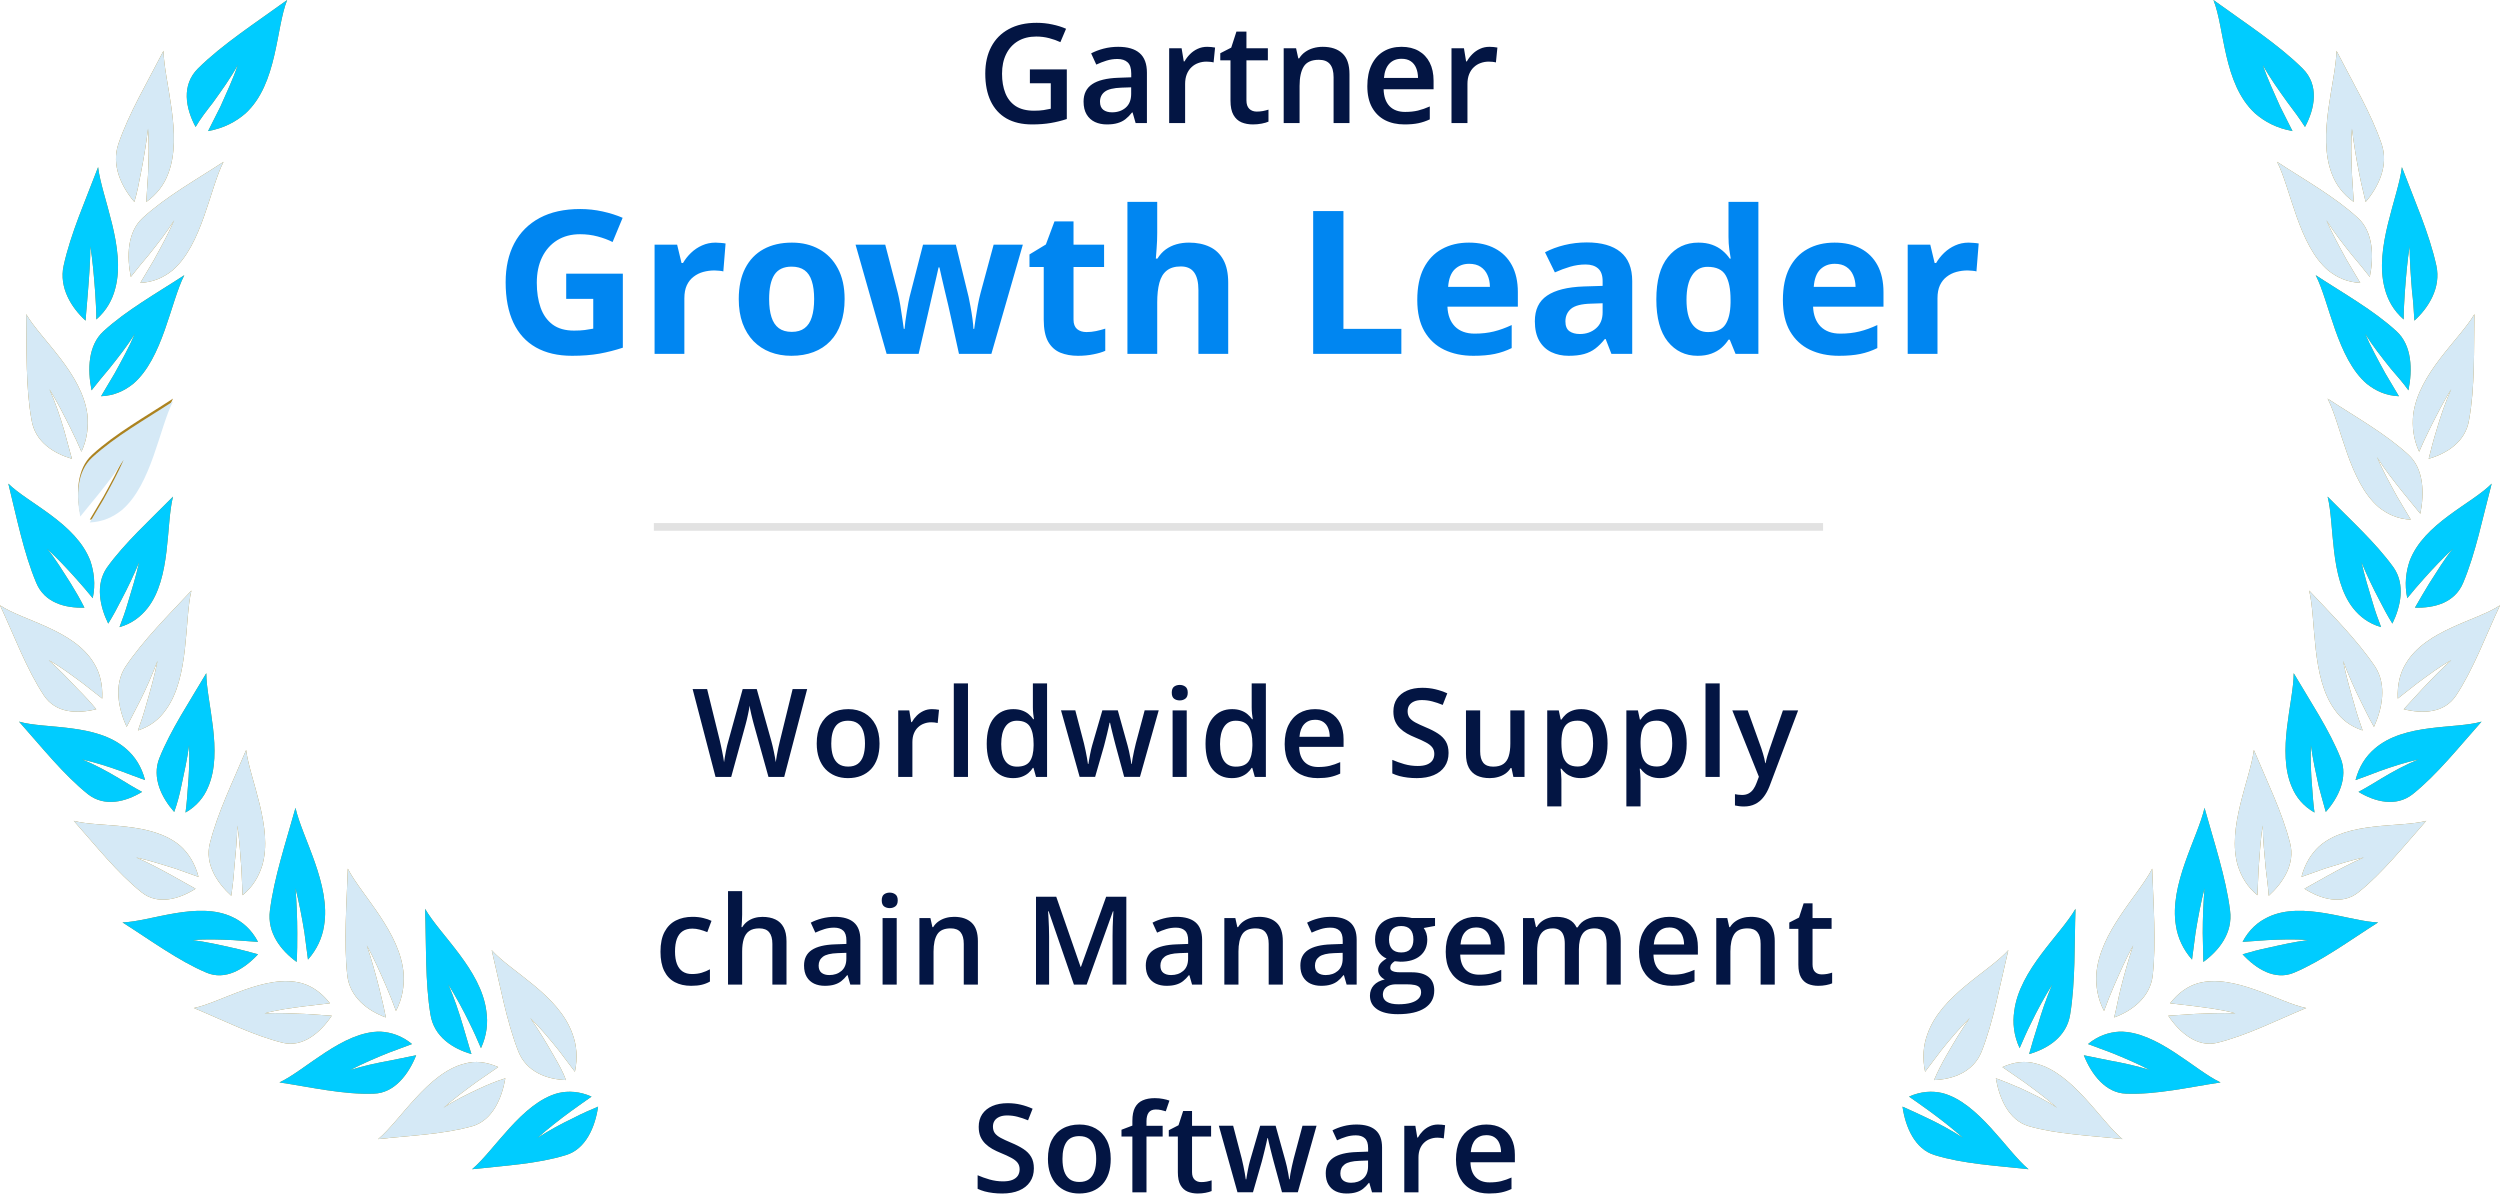 <?xml version="1.0" encoding="UTF-8"?>
<svg xmlns="http://www.w3.org/2000/svg" width="325" height="156" viewBox="0 0 325 156" fill="none">
  <path d="M71.956 137.184C71.029 135.572 70.024 133.883 68.942 132.347C70.256 133.652 71.493 135.111 72.652 136.57C73.348 137.491 74.043 138.412 74.739 139.333C75.125 137.491 74.971 135.879 74.43 134.42C72.652 129.353 66.469 126.359 63.918 123.519C65 128.048 65.851 132.808 67.396 136.723C68.478 139.41 71.183 140.331 73.579 140.408C73.193 139.333 72.575 138.258 71.956 137.184Z" fill="#AC8320"></path>
  <path d="M60.208 133.422C59.667 131.58 59.049 129.737 58.276 127.972C59.281 129.584 60.208 131.273 61.059 133.038C61.599 134.113 62.063 135.188 62.527 136.262C63.3 134.574 63.455 132.962 63.223 131.426C62.527 126.052 57.194 121.523 55.262 118.145C55.416 122.828 55.262 127.665 55.957 131.887C56.421 134.804 58.894 136.339 61.29 137.03C60.904 135.879 60.595 134.65 60.208 133.422Z" fill="#AC8320"></path>
  <path d="M49.31 128.509C48.847 126.667 48.306 124.747 47.688 122.905C48.615 124.594 49.388 126.36 50.161 128.125C50.624 129.2 51.088 130.352 51.475 131.426C52.325 129.814 52.557 128.202 52.479 126.667C52.093 121.216 46.992 116.38 45.214 112.925C45.06 117.608 44.673 122.444 45.137 126.743C45.446 129.661 47.842 131.426 50.161 132.271C49.929 131.042 49.62 129.737 49.31 128.509Z" fill="#AC8320"></path>
  <path d="M38.645 121.293C38.645 119.374 38.567 117.378 38.413 115.459C38.877 117.301 39.263 119.297 39.572 121.216C39.727 122.368 39.881 123.596 40.036 124.747C41.195 123.442 41.891 121.907 42.123 120.372C43.05 114.998 39.263 108.857 38.413 105.018C37.176 109.471 35.63 114.077 35.089 118.376C34.703 121.293 36.558 123.596 38.567 125.055C38.645 123.826 38.645 122.521 38.645 121.293Z" fill="#AC8320"></path>
  <path d="M30.452 112.925C30.607 111.083 30.838 109.24 30.838 107.321C31.148 109.164 31.225 111.083 31.38 112.925C31.457 114.077 31.457 115.228 31.534 116.38C32.848 115.305 33.621 114 34.085 112.541C35.553 107.628 32.462 101.257 31.998 97.495C30.297 101.564 28.288 105.632 27.283 109.624C26.588 112.311 28.211 114.768 30.066 116.457C30.22 115.382 30.375 114.153 30.452 112.925Z" fill="#AC8320"></path>
  <path d="M23.573 102.178C23.959 100.412 24.346 98.646 24.578 96.881C24.655 98.723 24.578 100.566 24.423 102.331C24.346 103.406 24.269 104.558 24.114 105.632C25.583 104.788 26.51 103.636 27.051 102.331C29.061 97.725 26.819 91.2 26.819 87.515C24.655 91.2 22.182 94.885 20.713 98.57C19.709 101.103 21.023 103.713 22.646 105.556C23.032 104.481 23.341 103.329 23.573 102.178Z" fill="#AC8320"></path>
  <path d="M18.163 91.2C19.013 89.511 19.786 87.745 20.482 85.903C20.095 87.822 19.554 89.741 19.013 91.584C18.704 92.735 18.318 93.887 17.931 94.962C19.554 94.424 20.714 93.503 21.564 92.275C24.655 88.052 23.96 80.606 24.887 76.768C21.873 79.992 18.627 83.216 16.308 86.671C14.762 89.05 15.381 92.121 16.463 94.501C17.004 93.426 17.622 92.275 18.163 91.2Z" fill="#AC8320"></path>
  <path d="M15.767 77.996C16.617 76.384 17.39 74.772 18.086 73.083C17.699 74.849 17.158 76.614 16.617 78.38C16.308 79.455 15.922 80.529 15.535 81.527C17.158 81.067 18.318 80.145 19.168 79.071C22.259 75.156 21.564 68.17 22.491 64.562C19.477 67.632 16.231 70.549 13.912 73.774C12.366 76 12.985 78.841 14.067 81.067C14.685 80.069 15.226 79.071 15.767 77.996Z" fill="#AC8320"></path>
  <path d="M12.753 63.947C13.912 62.489 15.071 61.03 16.076 59.418C15.303 61.184 14.376 62.873 13.448 64.562C12.83 65.56 12.289 66.558 11.671 67.555C13.371 67.479 14.685 66.865 15.844 65.943C19.709 62.642 20.713 55.273 22.491 51.818C18.859 54.198 14.994 56.347 11.98 59.111C9.97 60.953 9.893 64.101 10.434 66.788C11.207 65.867 11.98 64.869 12.753 63.947Z" fill="#AC8320"></path>
  <path d="M14.221 47.903C15.38 46.444 16.54 44.986 17.545 43.374C16.772 45.139 15.844 46.828 14.917 48.517C14.299 49.515 13.757 50.513 13.139 51.511C14.839 51.434 16.153 50.82 17.313 49.899C21.177 46.598 22.182 39.228 23.96 35.774C20.327 38.154 16.463 40.303 13.448 43.067C11.439 44.909 11.361 48.057 11.902 50.743C12.675 49.745 13.448 48.824 14.221 47.903Z" fill="#AC8320"></path>
  <path d="M19.322 33.164C20.482 31.705 21.641 30.246 22.646 28.634C21.873 30.4 20.945 32.089 20.018 33.778C19.4 34.776 18.859 35.774 18.24 36.772C19.941 36.695 21.255 36.081 22.414 35.16C26.278 31.858 27.283 24.489 29.061 21.034C25.428 23.414 21.564 25.564 18.549 28.327C16.54 30.17 16.463 33.317 17.004 36.004C17.776 35.006 18.549 34.085 19.322 33.164Z" fill="#AC8320"></path>
  <path d="M27.669 13.358C28.829 11.745 29.988 10.133 30.916 8.444C30.297 10.287 29.447 12.053 28.674 13.818C28.133 14.893 27.592 15.968 27.051 17.042C29.138 16.659 30.684 15.814 31.921 14.739C36.094 10.901 35.862 3.608 37.331 0C33.312 2.917 28.906 5.758 25.737 8.905C23.573 11.055 24.114 14.049 25.428 16.505C26.047 15.43 26.897 14.355 27.669 13.358Z" fill="#AC8320"></path>
  <path d="M74.584 145.321C72.961 146.089 71.415 146.933 69.869 147.931C71.261 146.703 72.729 145.552 74.198 144.477C75.125 143.786 76.052 143.172 76.903 142.558C75.357 141.867 73.888 141.79 72.575 142.097C67.86 143.325 64.227 149.62 61.368 152C65.541 151.539 69.869 151.309 73.579 150.158C76.13 149.39 77.366 146.549 77.753 143.863C76.671 144.323 75.589 144.784 74.584 145.321Z" fill="#AC8320"></path>
  <path d="M62.373 141.483C60.749 142.25 59.126 143.018 57.658 144.016C59.049 142.788 60.517 141.713 61.986 140.638C62.913 140.024 63.841 139.333 64.768 138.719C63.223 138.028 61.754 137.875 60.44 138.258C55.648 139.41 52.016 145.705 49.156 148.085C53.33 147.624 57.658 147.471 61.445 146.396C63.996 145.628 65.232 142.865 65.696 140.178C64.459 140.561 63.377 141.022 62.373 141.483Z" fill="#AC8320"></path>
  <path d="M50.702 137.875C49.001 138.182 47.224 138.566 45.523 139.103C47.146 138.259 48.77 137.568 50.47 136.877C51.475 136.493 52.557 136.109 53.561 135.725C52.248 134.651 50.856 134.19 49.465 134.113C44.596 134.036 39.649 139.18 36.326 140.715C40.422 141.329 44.673 142.327 48.615 142.174C51.243 142.097 53.098 139.717 54.102 137.184C53.02 137.414 51.861 137.644 50.702 137.875Z" fill="#AC8320"></path>
  <path d="M39.649 131.81C37.872 131.733 36.171 131.657 34.394 131.733C36.094 131.273 37.872 131.042 39.649 130.812C40.731 130.659 41.813 130.582 42.896 130.428C41.813 129.046 40.577 128.202 39.263 127.818C34.548 126.513 28.674 130.351 25.196 131.042C29.061 132.654 33.003 134.65 36.79 135.572C39.34 136.186 41.659 134.267 43.127 132.04C41.968 131.964 40.809 131.887 39.649 131.81Z" fill="#AC8320"></path>
  <path d="M30.22 123.212C28.52 122.828 26.819 122.444 25.042 122.214C26.819 122.06 28.597 122.137 30.297 122.214C31.38 122.291 32.462 122.368 33.544 122.444C32.693 120.832 31.534 119.834 30.22 119.22C25.737 117.071 19.477 119.834 15.922 119.911C19.554 122.214 23.187 124.901 26.819 126.436C29.293 127.511 31.766 125.976 33.544 124.056C32.384 123.749 31.302 123.442 30.22 123.212Z" fill="#AC8320"></path>
  <path d="M22.414 113.846C20.868 113.002 19.322 112.158 17.699 111.467C19.399 111.85 21.1 112.388 22.8 112.925C23.805 113.309 24.81 113.616 25.814 114C25.351 112.234 24.501 110.929 23.496 110.008C19.709 106.707 12.985 107.628 9.584 106.707C12.444 109.931 15.303 113.539 18.395 115.996C20.482 117.685 23.264 116.917 25.428 115.535C24.423 114.998 23.419 114.384 22.414 113.846Z" fill="#AC8320"></path>
  <path d="M15.458 101.18C13.912 100.259 12.366 99.414 10.666 98.723C12.366 99.107 14.067 99.644 15.767 100.259C16.772 100.642 17.777 101.026 18.859 101.41C18.395 99.644 17.545 98.339 16.386 97.341C12.521 93.964 5.874 94.808 2.473 93.81C5.41 97.111 8.27 100.719 11.439 103.252C13.603 104.941 16.308 104.25 18.472 102.945C17.468 102.408 16.463 101.794 15.458 101.18Z" fill="#AC8320"></path>
  <path d="M10.125 89.588C8.888 88.283 7.652 86.978 6.338 85.826C7.883 86.671 9.275 87.745 10.743 88.82C11.593 89.511 12.444 90.125 13.294 90.816C13.371 88.974 12.985 87.438 12.212 86.21C9.584 81.834 2.937 80.683 0 78.687C1.855 82.679 3.478 87.055 5.719 90.432C7.265 92.735 10.048 92.812 12.521 92.198C11.748 91.277 10.975 90.432 10.125 89.588Z" fill="#AC8320"></path>
  <path d="M9.197 75.846C8.193 74.311 7.265 72.699 6.106 71.317C7.42 72.545 8.656 73.85 9.893 75.232C10.666 76.077 11.361 76.921 12.057 77.766C12.444 75.923 12.212 74.311 11.748 72.929C9.893 68.016 3.633 65.406 1.082 62.873C2.164 67.248 3.091 71.931 4.715 75.77C5.797 78.38 8.502 79.071 10.975 78.994C10.434 77.919 9.816 76.844 9.197 75.846Z" fill="#AC8320"></path>
  <path d="M8.347 55.964C7.806 54.121 7.188 52.279 6.415 50.59C7.42 52.202 8.27 53.891 9.12 55.58C9.661 56.654 10.125 57.653 10.588 58.727C11.361 57.038 11.516 55.426 11.361 53.891C10.666 48.517 5.333 44.141 3.401 40.84C3.478 45.523 3.323 50.359 4.096 54.582C4.56 57.499 7.033 58.958 9.352 59.648C9.043 58.42 8.656 57.192 8.347 55.964Z" fill="#AC8320"></path>
  <path d="M11.439 37.846C11.593 35.927 11.748 33.931 11.748 32.012C12.057 33.931 12.212 35.927 12.366 37.923C12.444 39.151 12.521 40.303 12.521 41.531C13.835 40.38 14.608 38.998 14.994 37.463C16.385 32.242 13.216 25.64 12.753 21.725C11.13 26.024 9.197 30.323 8.27 34.545C7.652 37.386 9.275 39.996 11.13 41.685C11.207 40.38 11.361 39.075 11.439 37.846Z" fill="#AC8320"></path>
  <path d="M18.317 22.493C18.704 20.574 19.013 18.655 19.245 16.735C19.399 18.731 19.322 20.651 19.245 22.646C19.168 23.875 19.09 25.026 19.013 26.255C20.404 25.257 21.332 24.028 21.873 22.57C23.805 17.58 21.332 10.594 21.255 6.602C19.168 10.671 16.772 14.663 15.38 18.731C14.453 21.495 15.767 24.259 17.467 26.255C17.854 24.95 18.086 23.721 18.317 22.493Z" fill="#AC8320"></path>
  <path d="M253.044 137.184C253.971 135.572 254.976 133.883 256.058 132.347C254.744 133.652 253.508 135.111 252.348 136.57C251.653 137.491 250.957 138.412 250.261 139.333C249.875 137.491 250.03 135.879 250.571 134.42C252.348 129.353 258.531 126.359 261.082 123.519C260 128.048 259.15 132.808 257.604 136.723C256.522 139.41 253.817 140.331 251.421 140.408C251.884 139.333 252.425 138.258 253.044 137.184Z" fill="#AC8320"></path>
  <path d="M264.869 133.422C265.41 131.58 266.028 129.737 266.801 127.972C265.797 129.584 264.869 131.273 264.019 133.038C263.478 134.113 263.014 135.188 262.55 136.262C261.777 134.574 261.623 132.962 261.855 131.426C262.55 126.052 267.883 121.523 269.816 118.145C269.661 122.828 269.816 127.665 269.12 131.887C268.656 134.804 266.183 136.339 263.787 137.03C264.096 135.879 264.483 134.65 264.869 133.422Z" fill="#AC8320"></path>
  <path d="M275.689 128.509C276.153 126.667 276.694 124.747 277.313 122.905C276.385 124.594 275.612 126.36 274.839 128.125C274.376 129.2 273.912 130.352 273.525 131.426C272.675 129.814 272.443 128.202 272.521 126.667C272.907 121.216 278.008 116.38 279.786 112.925C279.94 117.608 280.327 122.444 279.863 126.743C279.554 129.661 277.158 131.426 274.839 132.271C275.148 131.042 275.38 129.737 275.689 128.509Z" fill="#AC8320"></path>
  <path d="M286.355 121.293C286.355 119.374 286.432 117.378 286.587 115.459C286.123 117.301 285.737 119.297 285.428 121.216C285.273 122.368 285.119 123.596 284.964 124.747C283.805 123.442 283.109 121.907 282.877 120.372C281.95 114.998 285.737 108.857 286.587 105.018C287.824 109.471 289.369 114.077 289.91 118.376C290.297 121.293 288.442 123.596 286.432 125.055C286.432 123.826 286.355 122.521 286.355 121.293Z" fill="#AC8320"></path>
  <path d="M294.548 112.925C294.393 111.083 294.161 109.24 294.161 107.321C293.852 109.164 293.775 111.083 293.62 112.925C293.543 114.077 293.543 115.228 293.466 116.38C292.152 115.305 291.379 114 290.915 112.541C289.447 107.628 292.538 101.257 293.002 97.495C294.702 101.564 296.712 105.632 297.717 109.624C298.412 112.311 296.789 114.768 294.934 116.457C294.857 115.382 294.702 114.153 294.548 112.925Z" fill="#AC8320"></path>
  <path d="M301.427 102.178C301.04 100.412 300.654 98.646 300.422 96.881C300.345 98.723 300.422 100.566 300.577 102.331C300.654 103.406 300.731 104.558 300.886 105.632C299.417 104.788 298.49 103.636 297.949 102.331C295.939 97.725 298.181 91.2 298.181 87.515C300.345 91.2 302.818 94.885 304.286 98.57C305.291 101.103 303.977 103.713 302.354 105.556C302.045 104.481 301.736 103.329 301.427 102.178Z" fill="#AC8320"></path>
  <path d="M306.914 91.2C306.064 89.511 305.291 87.745 304.595 85.903C304.982 87.822 305.523 89.741 306.064 91.584C306.373 92.735 306.76 93.887 307.146 94.962C305.523 94.424 304.364 93.503 303.513 92.275C300.422 88.052 301.117 80.606 300.19 76.768C303.204 79.992 306.45 83.216 308.769 86.671C310.315 89.05 309.697 92.121 308.615 94.501C307.996 93.426 307.455 92.275 306.914 91.2Z" fill="#AC8320"></path>
  <path d="M309.31 77.996C308.46 76.384 307.687 74.772 306.992 73.083C307.378 74.849 307.919 76.614 308.46 78.38C308.769 79.455 309.156 80.529 309.542 81.527C307.919 81.067 306.76 80.145 305.91 79.071C302.818 75.156 303.513 68.17 302.586 64.562C305.6 67.632 308.846 70.55 311.165 73.774C312.711 76 312.093 78.841 311.011 81.067C310.392 80.069 309.851 79.071 309.31 77.996Z" fill="#AC8320"></path>
  <path d="M312.324 63.947C311.165 62.489 310.006 61.03 309.001 59.418C309.774 61.184 310.701 62.873 311.629 64.562C312.247 65.56 312.788 66.558 313.407 67.555C311.706 67.479 310.392 66.865 309.233 65.943C305.368 62.642 304.364 55.273 302.586 51.818C306.219 54.198 310.083 56.347 313.097 59.111C315.107 60.953 315.184 64.101 314.643 66.788C313.87 65.867 313.097 64.869 312.324 63.947Z" fill="#AC8320"></path>
  <path d="M310.779 47.903C309.619 46.444 308.46 44.986 307.455 43.374C308.228 45.139 309.156 46.828 310.083 48.517C310.701 49.515 311.242 50.513 311.861 51.511C310.16 51.434 308.846 50.82 307.687 49.899C303.823 46.598 302.818 39.228 301.04 35.774C304.673 38.154 308.537 40.303 311.552 43.067C313.561 44.909 313.638 48.057 313.097 50.743C312.402 49.745 311.552 48.824 310.779 47.903Z" fill="#AC8320"></path>
  <path d="M305.755 33.164C304.596 31.705 303.436 30.246 302.431 28.634C303.204 30.4 304.132 32.089 305.059 33.778C305.678 34.776 306.219 35.774 306.837 36.772C305.137 36.695 303.823 36.081 302.663 35.16C298.799 31.858 297.794 24.489 296.016 21.034C299.649 23.414 303.514 25.564 306.528 28.327C308.537 30.17 308.615 33.317 308.074 36.004C307.301 35.006 306.528 34.085 305.755 33.164Z" fill="#AC8320"></path>
  <path d="M297.408 13.358C296.248 11.745 295.089 10.133 294.161 8.444C294.78 10.287 295.63 12.053 296.403 13.818C296.944 14.893 297.485 15.968 298.026 17.042C295.939 16.659 294.393 15.814 293.157 14.739C288.983 10.901 289.215 3.608 287.746 0C291.765 2.917 296.171 5.758 299.34 8.905C301.504 11.055 300.963 14.049 299.649 16.505C298.953 15.43 298.18 14.355 297.408 13.358Z" fill="#AC8320"></path>
  <path d="M250.493 145.321C252.116 146.089 253.662 146.933 255.208 147.931C253.817 146.703 252.348 145.552 250.88 144.477C249.952 143.786 249.025 143.172 248.174 142.558C249.72 141.867 251.189 141.79 252.503 142.097C257.217 143.325 260.85 149.62 263.71 152C259.536 151.539 255.208 151.309 251.498 150.158C248.947 149.39 247.711 146.549 247.324 143.863C248.329 144.323 249.411 144.784 250.493 145.321Z" fill="#AC8320"></path>
  <path d="M262.705 141.483C264.328 142.25 265.951 143.018 267.42 144.016C266.028 142.788 264.56 141.713 263.091 140.638C262.164 140.024 261.236 139.333 260.309 138.719C261.855 138.028 263.323 137.875 264.637 138.258C269.429 139.41 273.062 145.705 275.921 148.085C271.748 147.624 267.42 147.471 263.71 146.396C261.159 145.628 259.923 142.865 259.459 140.178C260.541 140.561 261.623 141.022 262.705 141.483Z" fill="#AC8320"></path>
  <path d="M274.298 137.875C275.999 138.182 277.776 138.566 279.477 139.103C277.854 138.259 276.23 137.568 274.53 136.877C273.525 136.493 272.443 136.109 271.438 135.725C272.752 134.651 274.144 134.19 275.535 134.113C280.404 134.036 285.351 139.18 288.674 140.715C284.578 141.329 280.327 142.327 276.385 142.174C273.757 142.097 271.902 139.717 270.897 137.184C272.057 137.414 273.139 137.644 274.298 137.875Z" fill="#AC8320"></path>
  <path d="M285.351 131.81C287.128 131.733 288.829 131.657 290.606 131.733C288.906 131.273 287.128 131.042 285.351 130.812C284.269 130.659 283.187 130.582 282.105 130.428C283.187 129.046 284.423 128.202 285.737 127.818C290.452 126.513 296.326 130.351 299.804 131.042C295.939 132.654 291.998 134.65 288.21 135.572C285.66 136.186 283.341 134.267 281.873 132.04C283.109 131.964 284.269 131.887 285.351 131.81Z" fill="#AC8320"></path>
  <path d="M294.857 123.212C296.558 122.828 298.258 122.444 300.036 122.214C298.258 122.06 296.48 122.137 294.78 122.214C293.698 122.291 292.616 122.368 291.534 122.444C292.384 120.832 293.543 119.834 294.857 119.22C299.34 117.071 305.6 119.834 309.156 119.911C305.523 122.214 301.891 124.901 298.258 126.436C295.785 127.511 293.311 125.976 291.534 124.056C292.616 123.749 293.698 123.442 294.857 123.212Z" fill="#AC8320"></path>
  <path d="M302.586 113.846C304.132 113.002 305.678 112.158 307.301 111.467C305.6 111.85 303.9 112.388 302.2 112.925C301.195 113.309 300.19 113.616 299.185 114C299.649 112.234 300.499 110.929 301.504 110.008C305.291 106.707 312.015 107.628 315.416 106.707C312.556 109.931 309.697 113.539 306.605 115.996C304.518 117.685 301.736 116.917 299.572 115.535C300.577 114.998 301.581 114.384 302.586 113.846Z" fill="#AC8320"></path>
  <path d="M309.62 101.18C311.165 100.259 312.711 99.414 314.411 98.723C312.711 99.107 311.011 99.644 309.31 100.259C308.306 100.642 307.301 101.026 306.219 101.41C306.682 99.644 307.533 98.339 308.692 97.341C312.557 93.964 319.203 94.808 322.604 93.81C319.667 97.111 316.807 100.719 313.639 103.252C311.474 104.941 308.769 104.25 306.605 102.945C307.61 102.408 308.615 101.794 309.62 101.18Z" fill="#AC8320"></path>
  <path d="M314.875 89.588C316.112 88.283 317.348 86.978 318.662 85.826C317.117 86.671 315.725 87.745 314.257 88.82C313.407 89.511 312.556 90.125 311.706 90.816C311.629 88.974 312.015 87.438 312.788 86.21C315.416 81.834 322.063 80.683 325 78.687C323.145 82.679 321.522 87.055 319.281 90.432C317.735 92.735 314.952 92.812 312.479 92.198C313.329 91.277 314.102 90.432 314.875 89.588Z" fill="#AC8320"></path>
  <path d="M315.802 75.846C316.807 74.311 317.735 72.699 318.894 71.317C317.58 72.545 316.343 73.85 315.107 75.232C314.334 76.077 313.638 76.921 312.943 77.766C312.556 75.923 312.788 74.311 313.252 72.929C315.107 68.016 321.367 65.483 323.918 62.873C322.758 67.248 321.831 71.931 320.208 75.77C319.126 78.38 316.421 79.071 313.947 78.994C314.566 77.919 315.184 76.844 315.802 75.846Z" fill="#AC8320"></path>
  <path d="M316.73 55.964C317.271 54.121 317.889 52.279 318.662 50.59C317.657 52.202 316.807 53.891 315.957 55.58C315.416 56.654 314.952 57.653 314.488 58.727C313.715 57.038 313.561 55.426 313.716 53.891C314.411 48.517 319.744 44.141 321.676 40.84C321.599 45.523 321.754 50.359 320.981 54.582C320.517 57.499 318.044 58.958 315.725 59.648C316.034 58.42 316.343 57.192 316.73 55.964Z" fill="#AC8320"></path>
  <path d="M313.561 37.846C313.406 35.927 313.252 33.931 313.252 32.012C312.943 33.931 312.788 35.927 312.634 37.923C312.556 39.151 312.479 40.303 312.479 41.531C311.165 40.38 310.392 38.998 310.006 37.463C308.615 32.242 311.783 25.64 312.247 21.725C313.87 26.024 315.802 30.323 316.73 34.545C317.348 37.386 315.725 39.996 313.87 41.685C313.793 40.38 313.716 39.075 313.561 37.846Z" fill="#AC8320"></path>
  <path d="M306.682 22.493C306.296 20.574 305.987 18.655 305.755 16.735C305.6 18.731 305.678 20.651 305.755 22.646C305.832 23.875 305.91 25.026 305.987 26.255C304.596 25.257 303.668 24.028 303.127 22.57C301.195 17.58 303.668 10.594 303.745 6.602C305.832 10.671 308.228 14.663 309.619 18.731C310.547 21.495 309.233 24.259 307.533 26.255C307.223 24.95 306.914 23.721 306.682 22.493Z" fill="#AC8320"></path>
  <path d="M71.956 137.184C71.029 135.572 70.024 133.883 68.942 132.347C70.256 133.652 71.493 135.111 72.652 136.57C73.348 137.491 74.043 138.412 74.739 139.333C75.125 137.491 74.971 135.879 74.43 134.42C72.652 129.353 66.469 126.359 63.918 123.519C65 128.048 65.851 132.808 67.396 136.723C68.478 139.41 71.183 140.331 73.579 140.408C73.193 139.333 72.575 138.258 71.956 137.184Z" fill="#D5E9F6"></path>
  <path d="M60.208 133.422C59.667 131.58 59.049 129.737 58.276 127.972C59.281 129.584 60.208 131.273 61.059 133.038C61.599 134.113 62.063 135.188 62.527 136.262C63.3 134.574 63.455 132.962 63.223 131.426C62.527 126.052 57.194 121.523 55.262 118.145C55.416 122.828 55.262 127.665 55.957 131.887C56.421 134.804 58.894 136.339 61.29 137.03C60.904 135.879 60.595 134.65 60.208 133.422Z" fill="#00CCFF"></path>
  <path d="M49.31 128.509C48.847 126.667 48.306 124.747 47.688 122.905C48.615 124.594 49.388 126.36 50.161 128.125C50.624 129.2 51.088 130.352 51.475 131.426C52.325 129.814 52.557 128.202 52.479 126.667C52.093 121.216 46.992 116.38 45.214 112.925C45.06 117.608 44.673 122.444 45.137 126.743C45.446 129.661 47.842 131.426 50.161 132.271C49.929 131.042 49.62 129.737 49.31 128.509Z" fill="#D5E9F6"></path>
  <path d="M38.645 121.293C38.645 119.374 38.567 117.378 38.413 115.459C38.877 117.301 39.263 119.297 39.572 121.216C39.727 122.368 39.881 123.596 40.036 124.747C41.195 123.442 41.891 121.907 42.123 120.372C43.05 114.998 39.263 108.857 38.413 105.018C37.176 109.471 35.63 114.077 35.089 118.376C34.703 121.293 36.558 123.596 38.567 125.055C38.645 123.826 38.645 122.521 38.645 121.293Z" fill="#00CCFF"></path>
  <path d="M30.452 112.925C30.607 111.083 30.838 109.24 30.838 107.321C31.148 109.164 31.225 111.083 31.38 112.925C31.457 114.077 31.457 115.228 31.534 116.38C32.848 115.305 33.621 114 34.085 112.541C35.553 107.628 32.462 101.257 31.998 97.495C30.297 101.564 28.288 105.632 27.283 109.624C26.588 112.311 28.211 114.768 30.066 116.457C30.22 115.382 30.375 114.153 30.452 112.925Z" fill="#D5E9F6"></path>
  <path d="M23.573 102.178C23.959 100.412 24.346 98.646 24.578 96.881C24.655 98.723 24.578 100.566 24.423 102.331C24.346 103.406 24.269 104.558 24.114 105.632C25.583 104.788 26.51 103.636 27.051 102.331C29.061 97.725 26.819 91.2 26.819 87.515C24.655 91.2 22.182 94.885 20.713 98.57C19.709 101.103 21.023 103.713 22.646 105.556C23.032 104.481 23.341 103.329 23.573 102.178Z" fill="#00CCFF"></path>
  <path d="M18.163 91.2C19.013 89.511 19.786 87.745 20.482 85.903C20.095 87.822 19.554 89.741 19.013 91.584C18.704 92.735 18.318 93.887 17.931 94.962C19.554 94.424 20.714 93.503 21.564 92.275C24.655 88.052 23.96 80.606 24.887 76.768C21.873 79.992 18.627 83.216 16.308 86.671C14.762 89.05 15.381 92.121 16.463 94.501C17.004 93.426 17.622 92.275 18.163 91.2Z" fill="#D5E9F6"></path>
  <path d="M15.767 77.996C16.617 76.384 17.39 74.772 18.086 73.083C17.699 74.849 17.158 76.614 16.617 78.38C16.308 79.455 15.922 80.529 15.535 81.527C17.158 81.067 18.318 80.145 19.168 79.071C22.259 75.156 21.564 68.17 22.491 64.562C19.477 67.632 16.231 70.549 13.912 73.774C12.366 76 12.985 78.841 14.067 81.067C14.685 80.069 15.226 79.071 15.767 77.996Z" fill="#00CCFF"></path>
  <path d="M12.753 64.312C13.912 62.853 15.072 61.395 16.076 59.782C15.303 61.548 14.376 63.237 13.448 64.926C12.83 65.924 12.289 66.922 11.671 67.92C13.371 67.843 14.685 67.229 15.844 66.308C19.709 63.007 20.714 55.637 22.491 52.182C18.859 54.562 14.994 56.712 11.98 59.475C9.97 61.318 9.893 64.465 10.434 67.152C11.207 66.231 11.98 65.233 12.753 64.312Z" fill="#D5E9F6"></path>
  <path d="M14.221 47.903C15.38 46.444 16.54 44.986 17.545 43.374C16.772 45.139 15.844 46.828 14.917 48.517C14.299 49.515 13.757 50.513 13.139 51.511C14.839 51.434 16.153 50.82 17.313 49.899C21.177 46.598 22.182 39.228 23.96 35.774C20.327 38.154 16.463 40.303 13.448 43.067C11.439 44.909 11.361 48.057 11.902 50.743C12.675 49.745 13.448 48.824 14.221 47.903Z" fill="#00CCFF"></path>
  <path d="M19.322 33.164C20.482 31.705 21.641 30.246 22.646 28.634C21.873 30.4 20.945 32.089 20.018 33.778C19.4 34.776 18.859 35.774 18.24 36.772C19.941 36.695 21.255 36.081 22.414 35.16C26.278 31.858 27.283 24.489 29.061 21.034C25.428 23.414 21.564 25.564 18.549 28.327C16.54 30.17 16.463 33.317 17.004 36.004C17.776 35.006 18.549 34.085 19.322 33.164Z" fill="#D5E9F6"></path>
  <path d="M27.669 13.358C28.829 11.745 29.988 10.133 30.916 8.444C30.297 10.287 29.447 12.053 28.674 13.818C28.133 14.893 27.592 15.968 27.051 17.042C29.138 16.659 30.684 15.814 31.921 14.739C36.094 10.901 35.862 3.608 37.331 0C33.312 2.917 28.906 5.758 25.737 8.905C23.573 11.055 24.114 14.049 25.428 16.505C26.047 15.43 26.897 14.355 27.669 13.358Z" fill="#00CCFF"></path>
  <path d="M74.584 145.321C72.961 146.089 71.415 146.933 69.869 147.931C71.261 146.703 72.729 145.552 74.198 144.477C75.125 143.786 76.052 143.172 76.903 142.558C75.357 141.867 73.888 141.79 72.575 142.097C67.86 143.325 64.227 149.62 61.368 152C65.541 151.539 69.869 151.309 73.579 150.158C76.13 149.39 77.366 146.549 77.753 143.863C76.671 144.323 75.589 144.784 74.584 145.321Z" fill="#00CCFF"></path>
  <path d="M62.373 141.483C60.749 142.25 59.126 143.018 57.658 144.016C59.049 142.788 60.517 141.713 61.986 140.638C62.913 140.024 63.841 139.333 64.768 138.719C63.223 138.028 61.754 137.875 60.44 138.258C55.648 139.41 52.016 145.705 49.156 148.085C53.33 147.624 57.658 147.471 61.445 146.396C63.996 145.628 65.232 142.865 65.696 140.178C64.459 140.561 63.377 141.022 62.373 141.483Z" fill="#D5E9F6"></path>
  <path d="M50.702 137.875C49.001 138.182 47.224 138.566 45.523 139.103C47.146 138.259 48.77 137.568 50.47 136.877C51.475 136.493 52.557 136.109 53.561 135.725C52.248 134.651 50.856 134.19 49.465 134.113C44.596 134.036 39.649 139.18 36.326 140.715C40.422 141.329 44.673 142.327 48.615 142.174C51.243 142.097 53.098 139.717 54.102 137.184C53.02 137.414 51.861 137.644 50.702 137.875Z" fill="#00CCFF"></path>
  <path d="M39.649 131.81C37.872 131.733 36.171 131.657 34.394 131.733C36.094 131.273 37.872 131.042 39.649 130.812C40.731 130.659 41.813 130.582 42.896 130.428C41.813 129.046 40.577 128.202 39.263 127.818C34.548 126.513 28.674 130.351 25.196 131.042C29.061 132.654 33.003 134.65 36.79 135.572C39.34 136.186 41.659 134.267 43.127 132.04C41.968 131.964 40.809 131.887 39.649 131.81Z" fill="#D5E9F6"></path>
  <path d="M30.22 123.212C28.52 122.828 26.819 122.444 25.042 122.214C26.819 122.06 28.597 122.137 30.297 122.214C31.38 122.291 32.462 122.368 33.544 122.444C32.693 120.832 31.534 119.834 30.22 119.22C25.737 117.071 19.477 119.834 15.922 119.911C19.554 122.214 23.187 124.901 26.819 126.436C29.293 127.511 31.766 125.976 33.544 124.056C32.384 123.749 31.302 123.442 30.22 123.212Z" fill="#00CCFF"></path>
  <path d="M22.414 113.846C20.868 113.002 19.322 112.158 17.699 111.467C19.399 111.85 21.1 112.388 22.8 112.925C23.805 113.309 24.81 113.616 25.814 114C25.351 112.234 24.501 110.929 23.496 110.008C19.709 106.707 12.985 107.628 9.584 106.707C12.444 109.931 15.303 113.539 18.395 115.996C20.482 117.685 23.264 116.917 25.428 115.535C24.423 114.998 23.419 114.384 22.414 113.846Z" fill="#D5E9F6"></path>
  <path d="M15.458 101.18C13.912 100.259 12.366 99.414 10.666 98.723C12.366 99.107 14.067 99.644 15.767 100.259C16.772 100.642 17.777 101.026 18.859 101.41C18.395 99.644 17.545 98.339 16.386 97.341C12.521 93.964 5.874 94.808 2.473 93.81C5.41 97.111 8.27 100.719 11.439 103.252C13.603 104.941 16.308 104.25 18.472 102.945C17.468 102.408 16.463 101.794 15.458 101.18Z" fill="#00CCFF"></path>
  <path d="M10.125 89.588C8.888 88.283 7.652 86.978 6.338 85.826C7.883 86.671 9.275 87.745 10.743 88.82C11.593 89.511 12.444 90.125 13.294 90.816C13.371 88.974 12.985 87.438 12.212 86.21C9.584 81.834 2.937 80.683 0 78.687C1.855 82.679 3.478 87.055 5.719 90.432C7.265 92.735 10.048 92.812 12.521 92.198C11.748 91.277 10.975 90.432 10.125 89.588Z" fill="#D5E9F6"></path>
  <path d="M9.197 75.846C8.193 74.311 7.265 72.699 6.106 71.317C7.42 72.545 8.656 73.85 9.893 75.232C10.666 76.077 11.361 76.921 12.057 77.766C12.444 75.923 12.212 74.311 11.748 72.929C9.893 68.016 3.633 65.406 1.082 62.873C2.164 67.248 3.091 71.931 4.715 75.77C5.797 78.38 8.502 79.071 10.975 78.994C10.434 77.919 9.816 76.844 9.197 75.846Z" fill="#00CCFF"></path>
  <path d="M8.347 55.964C7.806 54.121 7.188 52.279 6.415 50.59C7.42 52.202 8.27 53.891 9.12 55.58C9.661 56.654 10.125 57.653 10.588 58.727C11.361 57.038 11.516 55.426 11.361 53.891C10.666 48.517 5.333 44.141 3.401 40.84C3.478 45.523 3.323 50.359 4.096 54.582C4.56 57.499 7.033 58.958 9.352 59.648C9.043 58.42 8.656 57.192 8.347 55.964Z" fill="#D5E9F6"></path>
  <path d="M11.439 37.846C11.593 35.927 11.748 33.931 11.748 32.012C12.057 33.931 12.212 35.927 12.366 37.923C12.444 39.151 12.521 40.303 12.521 41.531C13.835 40.38 14.608 38.998 14.994 37.463C16.385 32.242 13.216 25.64 12.753 21.725C11.13 26.024 9.197 30.323 8.27 34.545C7.652 37.386 9.275 39.996 11.13 41.685C11.207 40.38 11.361 39.075 11.439 37.846Z" fill="#00CCFF"></path>
  <path d="M18.317 22.493C18.704 20.574 19.013 18.655 19.245 16.735C19.399 18.731 19.322 20.651 19.245 22.646C19.168 23.875 19.09 25.026 19.013 26.255C20.404 25.257 21.332 24.028 21.873 22.57C23.805 17.58 21.332 10.594 21.255 6.602C19.168 10.671 16.772 14.663 15.38 18.731C14.453 21.495 15.767 24.259 17.467 26.255C17.854 24.95 18.086 23.721 18.317 22.493Z" fill="#D5E9F6"></path>
  <path d="M253.044 137.184C253.971 135.572 254.976 133.883 256.058 132.347C254.744 133.652 253.508 135.111 252.348 136.57C251.653 137.491 250.957 138.412 250.261 139.333C249.875 137.491 250.03 135.879 250.571 134.42C252.348 129.353 258.531 126.359 261.082 123.519C260 128.048 259.15 132.808 257.604 136.723C256.522 139.41 253.817 140.331 251.421 140.408C251.884 139.333 252.425 138.258 253.044 137.184Z" fill="#D5E9F6"></path>
  <path d="M264.869 133.422C265.41 131.58 266.028 129.737 266.801 127.972C265.797 129.584 264.869 131.273 264.019 133.038C263.478 134.113 263.014 135.188 262.55 136.262C261.777 134.574 261.623 132.962 261.855 131.426C262.55 126.052 267.883 121.523 269.816 118.145C269.661 122.828 269.816 127.665 269.12 131.887C268.656 134.804 266.183 136.339 263.787 137.03C264.096 135.879 264.483 134.65 264.869 133.422Z" fill="#00CCFF"></path>
  <path d="M275.689 128.509C276.153 126.667 276.694 124.747 277.313 122.905C276.385 124.594 275.612 126.36 274.839 128.125C274.376 129.2 273.912 130.352 273.525 131.426C272.675 129.814 272.443 128.202 272.521 126.667C272.907 121.216 278.008 116.38 279.786 112.925C279.94 117.608 280.327 122.444 279.863 126.743C279.554 129.661 277.158 131.426 274.839 132.271C275.148 131.042 275.38 129.737 275.689 128.509Z" fill="#D5E9F6"></path>
  <path d="M286.355 121.293C286.355 119.374 286.432 117.378 286.587 115.459C286.123 117.301 285.737 119.297 285.428 121.216C285.273 122.368 285.119 123.596 284.964 124.747C283.805 123.442 283.109 121.907 282.877 120.372C281.95 114.998 285.737 108.857 286.587 105.018C287.824 109.471 289.369 114.077 289.91 118.376C290.297 121.293 288.442 123.596 286.432 125.055C286.432 123.826 286.355 122.521 286.355 121.293Z" fill="#00CCFF"></path>
  <path d="M294.548 112.925C294.393 111.083 294.161 109.24 294.161 107.321C293.852 109.164 293.775 111.083 293.62 112.925C293.543 114.077 293.543 115.228 293.466 116.38C292.152 115.305 291.379 114 290.915 112.541C289.447 107.628 292.538 101.257 293.002 97.495C294.702 101.564 296.712 105.632 297.717 109.624C298.412 112.311 296.789 114.768 294.934 116.457C294.857 115.382 294.702 114.153 294.548 112.925Z" fill="#D5E9F6"></path>
  <path d="M301.427 102.178C301.04 100.412 300.654 98.646 300.422 96.881C300.345 98.723 300.422 100.566 300.577 102.331C300.654 103.406 300.731 104.558 300.886 105.632C299.417 104.788 298.49 103.636 297.949 102.331C295.939 97.725 298.181 91.2 298.181 87.515C300.345 91.2 302.818 94.885 304.286 98.57C305.291 101.103 303.977 103.713 302.354 105.556C302.045 104.481 301.736 103.329 301.427 102.178Z" fill="#00CCFF"></path>
  <path d="M306.914 91.2C306.064 89.511 305.291 87.745 304.595 85.903C304.982 87.822 305.523 89.741 306.064 91.584C306.373 92.735 306.76 93.887 307.146 94.962C305.523 94.424 304.364 93.503 303.513 92.275C300.422 88.052 301.117 80.606 300.19 76.768C303.204 79.992 306.45 83.216 308.769 86.671C310.315 89.05 309.697 92.121 308.615 94.501C307.996 93.426 307.455 92.275 306.914 91.2Z" fill="#D5E9F6"></path>
  <path d="M309.31 77.996C308.46 76.384 307.687 74.772 306.992 73.083C307.378 74.849 307.919 76.614 308.46 78.38C308.769 79.455 309.156 80.529 309.542 81.527C307.919 81.067 306.76 80.145 305.91 79.071C302.818 75.156 303.513 68.17 302.586 64.562C305.6 67.632 308.846 70.55 311.165 73.774C312.711 76 312.093 78.841 311.011 81.067C310.392 80.069 309.851 79.071 309.31 77.996Z" fill="#00CCFF"></path>
  <path d="M312.324 63.947C311.165 62.489 310.006 61.03 309.001 59.418C309.774 61.184 310.701 62.873 311.629 64.562C312.247 65.56 312.788 66.558 313.407 67.555C311.706 67.479 310.392 66.865 309.233 65.943C305.368 62.642 304.364 55.273 302.586 51.818C306.219 54.198 310.083 56.347 313.097 59.111C315.107 60.953 315.184 64.101 314.643 66.788C313.87 65.867 313.097 64.869 312.324 63.947Z" fill="#D5E9F6"></path>
  <path d="M310.779 47.903C309.619 46.444 308.46 44.986 307.455 43.374C308.228 45.139 309.156 46.828 310.083 48.517C310.701 49.515 311.242 50.513 311.861 51.511C310.16 51.434 308.846 50.82 307.687 49.899C303.823 46.598 302.818 39.228 301.04 35.774C304.673 38.154 308.537 40.303 311.552 43.067C313.561 44.909 313.638 48.057 313.097 50.743C312.402 49.745 311.552 48.824 310.779 47.903Z" fill="#00CCFF"></path>
  <path d="M305.755 33.164C304.596 31.705 303.436 30.246 302.431 28.634C303.204 30.4 304.132 32.089 305.059 33.778C305.678 34.776 306.219 35.774 306.837 36.772C305.137 36.695 303.823 36.081 302.663 35.16C298.799 31.858 297.794 24.489 296.016 21.034C299.649 23.414 303.514 25.564 306.528 28.327C308.537 30.17 308.615 33.317 308.074 36.004C307.301 35.006 306.528 34.085 305.755 33.164Z" fill="#D5E9F6"></path>
  <path d="M297.408 13.358C296.248 11.745 295.089 10.133 294.161 8.444C294.78 10.287 295.63 12.053 296.403 13.818C296.944 14.893 297.485 15.968 298.026 17.042C295.939 16.659 294.393 15.814 293.157 14.739C288.983 10.901 289.215 3.608 287.746 0C291.765 2.917 296.171 5.758 299.34 8.905C301.504 11.055 300.963 14.049 299.649 16.505C298.953 15.43 298.18 14.355 297.408 13.358Z" fill="#00CCFF"></path>
  <path d="M250.493 145.321C252.116 146.089 253.662 146.933 255.208 147.931C253.817 146.703 252.348 145.552 250.88 144.477C249.952 143.786 249.025 143.172 248.174 142.558C249.72 141.867 251.189 141.79 252.503 142.097C257.217 143.325 260.85 149.62 263.71 152C259.536 151.539 255.208 151.309 251.498 150.158C248.947 149.39 247.711 146.549 247.324 143.863C248.329 144.323 249.411 144.784 250.493 145.321Z" fill="#00CCFF"></path>
  <path d="M262.705 141.483C264.328 142.25 265.951 143.018 267.42 144.016C266.028 142.788 264.56 141.713 263.091 140.638C262.164 140.024 261.236 139.333 260.309 138.719C261.855 138.028 263.323 137.875 264.637 138.258C269.429 139.41 273.062 145.705 275.921 148.085C271.748 147.624 267.42 147.471 263.71 146.396C261.159 145.628 259.923 142.865 259.459 140.178C260.541 140.561 261.623 141.022 262.705 141.483Z" fill="#D5E9F6"></path>
  <path d="M274.298 137.875C275.999 138.182 277.776 138.566 279.477 139.103C277.854 138.259 276.23 137.568 274.53 136.877C273.525 136.493 272.443 136.109 271.438 135.725C272.752 134.651 274.144 134.19 275.535 134.113C280.404 134.036 285.351 139.18 288.674 140.715C284.578 141.329 280.327 142.327 276.385 142.174C273.757 142.097 271.902 139.717 270.897 137.184C272.057 137.414 273.139 137.644 274.298 137.875Z" fill="#00CCFF"></path>
  <path d="M285.351 131.81C287.128 131.733 288.829 131.657 290.606 131.733C288.906 131.273 287.128 131.042 285.351 130.812C284.269 130.659 283.187 130.582 282.105 130.428C283.187 129.046 284.423 128.202 285.737 127.818C290.452 126.513 296.326 130.351 299.804 131.042C295.939 132.654 291.998 134.65 288.21 135.572C285.66 136.186 283.341 134.267 281.873 132.04C283.109 131.964 284.269 131.887 285.351 131.81Z" fill="#D5E9F6"></path>
  <path d="M294.857 123.212C296.558 122.828 298.258 122.444 300.036 122.214C298.258 122.06 296.48 122.137 294.78 122.214C293.698 122.291 292.616 122.368 291.534 122.444C292.384 120.832 293.543 119.834 294.857 119.22C299.34 117.071 305.6 119.834 309.156 119.911C305.523 122.214 301.891 124.901 298.258 126.436C295.785 127.511 293.311 125.976 291.534 124.056C292.616 123.749 293.698 123.442 294.857 123.212Z" fill="#00CCFF"></path>
  <path d="M302.586 113.846C304.132 113.002 305.678 112.158 307.301 111.467C305.6 111.85 303.9 112.388 302.2 112.925C301.195 113.309 300.19 113.616 299.185 114C299.649 112.234 300.499 110.929 301.504 110.008C305.291 106.707 312.015 107.628 315.416 106.707C312.556 109.931 309.697 113.539 306.605 115.996C304.518 117.685 301.736 116.917 299.572 115.535C300.577 114.998 301.581 114.384 302.586 113.846Z" fill="#D5E9F6"></path>
  <path d="M309.62 101.18C311.165 100.259 312.711 99.414 314.411 98.723C312.711 99.107 311.011 99.644 309.31 100.259C308.306 100.642 307.301 101.026 306.219 101.41C306.682 99.644 307.533 98.339 308.692 97.341C312.557 93.964 319.203 94.808 322.604 93.81C319.667 97.111 316.807 100.719 313.639 103.252C311.474 104.941 308.769 104.25 306.605 102.945C307.61 102.408 308.615 101.794 309.62 101.18Z" fill="#00CCFF"></path>
  <path d="M314.875 89.588C316.112 88.283 317.348 86.978 318.662 85.826C317.117 86.671 315.725 87.745 314.257 88.82C313.407 89.511 312.556 90.125 311.706 90.816C311.629 88.974 312.015 87.438 312.788 86.21C315.416 81.834 322.063 80.683 325 78.687C323.145 82.679 321.522 87.055 319.281 90.432C317.735 92.735 314.952 92.812 312.479 92.198C313.329 91.277 314.102 90.432 314.875 89.588Z" fill="#D5E9F6"></path>
  <path d="M315.802 75.846C316.807 74.311 317.735 72.699 318.894 71.317C317.58 72.545 316.343 73.85 315.107 75.232C314.334 76.077 313.638 76.921 312.943 77.766C312.556 75.923 312.788 74.311 313.252 72.929C315.107 68.016 321.367 65.483 323.918 62.873C322.758 67.248 321.831 71.931 320.208 75.77C319.126 78.38 316.421 79.071 313.947 78.994C314.566 77.919 315.184 76.844 315.802 75.846Z" fill="#00CCFF"></path>
  <path d="M316.73 55.964C317.271 54.121 317.889 52.279 318.662 50.59C317.657 52.202 316.807 53.891 315.957 55.58C315.416 56.654 314.952 57.653 314.488 58.727C313.715 57.038 313.561 55.426 313.716 53.891C314.411 48.517 319.744 44.141 321.676 40.84C321.599 45.523 321.754 50.359 320.981 54.582C320.517 57.499 318.044 58.958 315.725 59.648C316.034 58.42 316.343 57.192 316.73 55.964Z" fill="#D5E9F6"></path>
  <path d="M313.561 37.846C313.406 35.927 313.252 33.931 313.252 32.012C312.943 33.931 312.788 35.927 312.634 37.923C312.556 39.151 312.479 40.303 312.479 41.531C311.165 40.38 310.392 38.998 310.006 37.463C308.615 32.242 311.783 25.64 312.247 21.725C313.87 26.024 315.802 30.323 316.73 34.545C317.348 37.386 315.725 39.996 313.87 41.685C313.793 40.38 313.716 39.075 313.561 37.846Z" fill="#00CCFF"></path>
  <path d="M306.682 22.493C306.296 20.574 305.987 18.655 305.755 16.735C305.6 18.731 305.678 20.651 305.755 22.646C305.832 23.875 305.91 25.026 305.987 26.255C304.596 25.257 303.668 24.028 303.127 22.57C301.195 17.58 303.668 10.594 303.745 6.602C305.832 10.671 308.228 14.663 309.619 18.731C310.547 21.495 309.233 24.259 307.533 26.255C307.223 24.95 306.914 23.721 306.682 22.493Z" fill="#D5E9F6"></path>
  <path d="M133.886 9.021H138.685V15.473C138.011 15.695 137.313 15.868 136.593 15.991C135.872 16.114 135.063 16.176 134.167 16.176C132.86 16.176 131.753 15.918 130.845 15.402C129.942 14.881 129.257 14.128 128.788 13.144C128.319 12.153 128.085 10.961 128.085 9.566C128.085 8.225 128.346 7.062 128.867 6.077C129.389 5.087 130.147 4.322 131.144 3.783C132.14 3.238 133.347 2.966 134.765 2.966C135.462 2.966 136.136 3.036 136.786 3.177C137.442 3.312 138.043 3.499 138.588 3.739L137.85 5.479C137.416 5.274 136.93 5.102 136.391 4.961C135.852 4.82 135.292 4.75 134.712 4.75C133.792 4.75 132.998 4.949 132.33 5.348C131.668 5.746 131.158 6.309 130.801 7.035C130.443 7.756 130.265 8.608 130.265 9.593C130.265 10.548 130.408 11.386 130.695 12.106C130.982 12.827 131.431 13.39 132.04 13.794C132.655 14.192 133.449 14.392 134.422 14.392C134.908 14.392 135.321 14.365 135.661 14.312C136.001 14.26 136.314 14.201 136.602 14.137V10.823H133.886V9.021ZM145.364 6.086C146.595 6.086 147.523 6.358 148.15 6.903C148.783 7.448 149.1 8.298 149.1 9.452V16H147.632L147.236 14.62H147.166C146.891 14.972 146.606 15.262 146.313 15.49C146.021 15.719 145.681 15.889 145.294 16C144.913 16.117 144.447 16.176 143.896 16.176C143.316 16.176 142.798 16.07 142.341 15.859C141.884 15.643 141.523 15.315 141.26 14.875C140.996 14.435 140.864 13.879 140.864 13.205C140.864 12.203 141.236 11.45 141.98 10.946C142.73 10.442 143.861 10.164 145.373 10.111L147.061 10.05V9.54C147.061 8.866 146.902 8.386 146.586 8.099C146.275 7.812 145.836 7.668 145.268 7.668C144.781 7.668 144.31 7.738 143.853 7.879C143.396 8.02 142.95 8.192 142.517 8.397L141.849 6.938C142.323 6.687 142.862 6.481 143.466 6.323C144.075 6.165 144.708 6.086 145.364 6.086ZM147.052 11.351L145.795 11.395C144.764 11.43 144.04 11.605 143.624 11.922C143.208 12.238 143 12.672 143 13.223C143 13.703 143.144 14.055 143.431 14.277C143.718 14.494 144.096 14.602 144.564 14.602C145.279 14.602 145.871 14.4 146.34 13.996C146.814 13.586 147.052 12.985 147.052 12.194V11.351ZM156.922 6.086C157.086 6.086 157.265 6.095 157.458 6.112C157.651 6.13 157.818 6.153 157.959 6.183L157.766 8.116C157.643 8.081 157.49 8.055 157.309 8.037C157.133 8.02 156.975 8.011 156.834 8.011C156.465 8.011 156.113 8.072 155.779 8.195C155.445 8.312 155.149 8.494 154.892 8.74C154.634 8.98 154.432 9.282 154.285 9.646C154.139 10.009 154.065 10.431 154.065 10.911V16H151.991V6.271H153.608L153.89 7.984H153.986C154.18 7.639 154.42 7.322 154.707 7.035C154.994 6.748 155.322 6.52 155.691 6.35C156.066 6.174 156.477 6.086 156.922 6.086ZM163.382 14.506C163.651 14.506 163.918 14.482 164.182 14.435C164.445 14.383 164.686 14.321 164.902 14.251V15.815C164.674 15.915 164.378 16 164.015 16.07C163.651 16.141 163.273 16.176 162.881 16.176C162.33 16.176 161.835 16.085 161.396 15.903C160.956 15.716 160.607 15.396 160.35 14.945C160.092 14.494 159.963 13.87 159.963 13.073V7.844H158.636V6.921L160.06 6.191L160.736 4.108H162.037V6.271H164.823V7.844H162.037V13.047C162.037 13.539 162.16 13.905 162.406 14.146C162.652 14.386 162.978 14.506 163.382 14.506ZM171.951 6.086C173.047 6.086 173.899 6.37 174.509 6.938C175.124 7.501 175.432 8.406 175.432 9.654V16H173.366V10.041C173.366 9.285 173.211 8.72 172.9 8.345C172.59 7.964 172.109 7.773 171.459 7.773C170.516 7.773 169.859 8.063 169.49 8.644C169.127 9.224 168.945 10.065 168.945 11.166V16H166.88V6.271H168.488L168.778 7.589H168.893C169.104 7.249 169.364 6.971 169.675 6.754C169.991 6.531 170.343 6.364 170.729 6.253C171.122 6.142 171.529 6.086 171.951 6.086ZM182.199 6.086C183.066 6.086 183.811 6.265 184.432 6.622C185.053 6.979 185.53 7.486 185.864 8.143C186.198 8.799 186.365 9.584 186.365 10.498V11.605H179.87C179.894 12.549 180.146 13.275 180.626 13.785C181.112 14.295 181.792 14.55 182.665 14.55C183.286 14.55 183.843 14.491 184.335 14.374C184.833 14.251 185.346 14.072 185.873 13.838V15.517C185.387 15.745 184.892 15.912 184.388 16.018C183.884 16.123 183.28 16.176 182.577 16.176C181.622 16.176 180.781 15.991 180.055 15.622C179.334 15.247 178.769 14.69 178.358 13.952C177.954 13.214 177.752 12.297 177.752 11.201C177.752 10.111 177.937 9.186 178.306 8.424C178.675 7.662 179.193 7.082 179.861 6.684C180.529 6.285 181.309 6.086 182.199 6.086ZM182.199 7.642C181.549 7.642 181.021 7.853 180.617 8.274C180.219 8.696 179.984 9.314 179.914 10.129H184.344C184.338 9.643 184.256 9.212 184.098 8.837C183.945 8.462 183.711 8.169 183.395 7.958C183.084 7.747 182.686 7.642 182.199 7.642ZM193.625 6.086C193.789 6.086 193.968 6.095 194.161 6.112C194.354 6.13 194.521 6.153 194.662 6.183L194.469 8.116C194.346 8.081 194.193 8.055 194.012 8.037C193.836 8.02 193.678 8.011 193.537 8.011C193.168 8.011 192.816 8.072 192.482 8.195C192.148 8.312 191.853 8.494 191.595 8.74C191.337 8.98 191.135 9.282 190.988 9.646C190.842 10.009 190.769 10.431 190.769 10.911V16H188.694V6.271H190.312L190.593 7.984H190.689C190.883 7.639 191.123 7.322 191.41 7.035C191.697 6.748 192.025 6.52 192.395 6.35C192.77 6.174 193.18 6.086 193.625 6.086Z" fill="#031543"></path>
  <path d="M73.606 35.577H80.969V45.2C79.995 45.522 78.984 45.78 77.935 45.975C76.885 46.161 75.696 46.254 74.367 46.254C72.522 46.254 70.956 45.89 69.67 45.162C68.383 44.434 67.406 43.359 66.737 41.938C66.069 40.516 65.734 38.768 65.734 36.694C65.734 34.748 66.107 33.063 66.852 31.642C67.605 30.22 68.701 29.119 70.14 28.341C71.587 27.562 73.352 27.173 75.434 27.173C76.415 27.173 77.384 27.279 78.341 27.49C79.297 27.702 80.165 27.977 80.943 28.315L79.636 31.464C79.069 31.176 78.421 30.935 77.693 30.74C76.966 30.546 76.204 30.448 75.408 30.448C74.266 30.448 73.271 30.711 72.425 31.235C71.587 31.76 70.935 32.496 70.47 33.444C70.013 34.384 69.784 35.492 69.784 36.77C69.784 37.981 69.949 39.056 70.279 39.995C70.609 40.926 71.13 41.658 71.841 42.191C72.552 42.716 73.478 42.978 74.621 42.978C75.18 42.978 75.649 42.953 76.03 42.902C76.42 42.843 76.784 42.784 77.122 42.725V38.852H73.606V35.577ZM93.017 31.54C93.211 31.54 93.436 31.553 93.689 31.578C93.952 31.595 94.163 31.62 94.324 31.654L94.032 35.285C93.905 35.243 93.723 35.213 93.486 35.196C93.258 35.171 93.059 35.158 92.89 35.158C92.39 35.158 91.904 35.222 91.43 35.349C90.964 35.476 90.545 35.683 90.173 35.971C89.8 36.25 89.504 36.622 89.284 37.088C89.073 37.545 88.967 38.108 88.967 38.776V46H85.095V31.807H88.027L88.599 34.193H88.789C89.068 33.711 89.415 33.271 89.83 32.873C90.253 32.467 90.731 32.145 91.265 31.908C91.806 31.663 92.39 31.54 93.017 31.54ZM109.8 38.878C109.8 40.063 109.639 41.112 109.317 42.026C109.004 42.94 108.543 43.715 107.934 44.35C107.333 44.976 106.605 45.45 105.75 45.772C104.904 46.093 103.947 46.254 102.881 46.254C101.882 46.254 100.964 46.093 100.126 45.772C99.296 45.45 98.573 44.976 97.955 44.35C97.346 43.715 96.872 42.94 96.533 42.026C96.203 41.112 96.038 40.063 96.038 38.878C96.038 37.304 96.317 35.971 96.876 34.879C97.435 33.787 98.23 32.958 99.263 32.391C100.295 31.824 101.527 31.54 102.957 31.54C104.286 31.54 105.462 31.824 106.486 32.391C107.519 32.958 108.327 33.787 108.911 34.879C109.504 35.971 109.8 37.304 109.8 38.878ZM99.986 38.878C99.986 39.809 100.088 40.592 100.291 41.227C100.494 41.861 100.812 42.34 101.243 42.661C101.675 42.983 102.238 43.144 102.932 43.144C103.617 43.144 104.172 42.983 104.595 42.661C105.026 42.34 105.34 41.861 105.534 41.227C105.737 40.592 105.839 39.809 105.839 38.878C105.839 37.938 105.737 37.16 105.534 36.542C105.34 35.916 105.026 35.446 104.595 35.133C104.163 34.82 103.6 34.663 102.906 34.663C101.882 34.663 101.137 35.014 100.672 35.717C100.215 36.419 99.986 37.473 99.986 38.878ZM124.666 46L123.574 41.036C123.515 40.74 123.418 40.304 123.282 39.728C123.147 39.145 122.999 38.523 122.838 37.862C122.686 37.194 122.542 36.576 122.406 36.009C122.279 35.442 122.186 35.027 122.127 34.765H122.013C121.953 35.027 121.86 35.442 121.733 36.009C121.606 36.576 121.463 37.194 121.302 37.862C121.149 38.531 121.006 39.161 120.87 39.754C120.735 40.338 120.633 40.782 120.565 41.087L119.423 46H115.259L111.222 31.807H115.081L116.719 38.091C116.829 38.531 116.935 39.056 117.036 39.665C117.138 40.266 117.227 40.85 117.303 41.417C117.387 41.976 117.451 42.42 117.493 42.75H117.595C117.612 42.505 117.646 42.179 117.696 41.773C117.756 41.366 117.819 40.947 117.887 40.516C117.963 40.075 118.031 39.682 118.09 39.335C118.158 38.98 118.208 38.738 118.242 38.611L119.994 31.807H124.26L125.923 38.611C125.982 38.857 126.058 39.246 126.151 39.779C126.253 40.312 126.342 40.863 126.418 41.43C126.494 41.988 126.536 42.428 126.545 42.75H126.646C126.68 42.462 126.74 42.035 126.824 41.468C126.909 40.901 127.006 40.308 127.116 39.69C127.235 39.064 127.353 38.531 127.472 38.091L129.173 31.807H132.969L128.881 46H124.666ZM141.246 43.169C141.669 43.169 142.08 43.127 142.478 43.042C142.884 42.957 143.286 42.852 143.684 42.725V45.606C143.269 45.793 142.753 45.945 142.135 46.063C141.525 46.19 140.857 46.254 140.129 46.254C139.283 46.254 138.521 46.118 137.844 45.848C137.175 45.568 136.646 45.09 136.257 44.413C135.876 43.727 135.686 42.775 135.686 41.557V34.714H133.832V33.076L135.965 31.781L137.082 28.785H139.558V31.807H143.531V34.714H139.558V41.557C139.558 42.098 139.71 42.505 140.015 42.775C140.328 43.038 140.738 43.169 141.246 43.169ZM150.438 26.246V30.27C150.438 30.973 150.412 31.642 150.361 32.276C150.319 32.911 150.285 33.36 150.26 33.622H150.463C150.768 33.131 151.127 32.733 151.542 32.429C151.965 32.124 152.431 31.9 152.938 31.756C153.446 31.612 153.992 31.54 154.576 31.54C155.6 31.54 156.493 31.722 157.255 32.086C158.017 32.441 158.609 33.004 159.032 33.774C159.455 34.536 159.667 35.526 159.667 36.745V46H155.795V37.71C155.795 36.694 155.609 35.928 155.236 35.412C154.864 34.896 154.288 34.638 153.51 34.638C152.731 34.638 152.118 34.82 151.669 35.184C151.22 35.539 150.903 36.068 150.717 36.77C150.531 37.465 150.438 38.315 150.438 39.322V46H146.565V26.246H150.438ZM170.712 46V27.439H174.647V42.75H182.176V46H170.712ZM190.961 31.54C192.273 31.54 193.403 31.794 194.351 32.302C195.299 32.801 196.031 33.529 196.547 34.485C197.063 35.442 197.321 36.61 197.321 37.989V39.868H188.168C188.21 40.96 188.536 41.819 189.146 42.445C189.763 43.063 190.618 43.372 191.71 43.372C192.616 43.372 193.445 43.279 194.198 43.093C194.951 42.907 195.726 42.627 196.521 42.255V45.251C195.819 45.598 195.083 45.852 194.312 46.013C193.551 46.173 192.624 46.254 191.532 46.254C190.11 46.254 188.849 45.992 187.749 45.467C186.657 44.942 185.798 44.142 185.172 43.067C184.554 41.992 184.245 40.638 184.245 39.005C184.245 37.346 184.524 35.967 185.083 34.866C185.65 33.758 186.437 32.928 187.444 32.378C188.451 31.819 189.624 31.54 190.961 31.54ZM190.986 34.295C190.233 34.295 189.607 34.536 189.107 35.019C188.617 35.501 188.333 36.258 188.257 37.291H193.69C193.682 36.715 193.576 36.203 193.373 35.755C193.178 35.306 192.882 34.951 192.484 34.688C192.095 34.426 191.596 34.295 190.986 34.295ZM206.284 31.515C208.188 31.515 209.648 31.929 210.664 32.759C211.68 33.588 212.188 34.849 212.188 36.542V46H209.483L208.734 44.07H208.633C208.227 44.578 207.812 44.993 207.389 45.315C206.965 45.636 206.479 45.873 205.929 46.025C205.379 46.178 204.71 46.254 203.923 46.254C203.085 46.254 202.332 46.093 201.663 45.772C201.003 45.45 200.482 44.959 200.102 44.299C199.721 43.63 199.53 42.784 199.53 41.76C199.53 40.253 200.059 39.145 201.117 38.434C202.175 37.714 203.762 37.316 205.878 37.24L208.341 37.164V36.542C208.341 35.797 208.146 35.251 207.757 34.904C207.368 34.557 206.826 34.384 206.132 34.384C205.446 34.384 204.773 34.481 204.113 34.676C203.453 34.87 202.793 35.116 202.133 35.412L200.851 32.797C201.604 32.399 202.446 32.086 203.377 31.857C204.316 31.629 205.285 31.515 206.284 31.515ZM208.341 39.424L206.843 39.475C205.59 39.508 204.718 39.733 204.228 40.148C203.745 40.562 203.504 41.108 203.504 41.785C203.504 42.378 203.677 42.801 204.024 43.055C204.371 43.3 204.824 43.423 205.383 43.423C206.212 43.423 206.91 43.177 207.478 42.687C208.053 42.196 208.341 41.497 208.341 40.592V39.424ZM220.681 46.254C219.098 46.254 217.807 45.636 216.809 44.4C215.818 43.156 215.323 41.332 215.323 38.929C215.323 36.5 215.827 34.663 216.834 33.419C217.841 32.166 219.157 31.54 220.782 31.54C221.459 31.54 222.056 31.633 222.572 31.819C223.089 32.005 223.533 32.255 223.905 32.568C224.286 32.882 224.608 33.233 224.87 33.622H224.997C224.946 33.351 224.883 32.953 224.807 32.429C224.739 31.895 224.705 31.35 224.705 30.791V26.246H228.59V46H225.619L224.87 44.159H224.705C224.46 44.548 224.151 44.904 223.778 45.226C223.414 45.539 222.979 45.788 222.471 45.975C221.963 46.161 221.366 46.254 220.681 46.254ZM222.039 43.169C223.097 43.169 223.842 42.856 224.273 42.23C224.714 41.595 224.946 40.643 224.972 39.373V38.954C224.972 37.575 224.76 36.521 224.337 35.793C223.914 35.057 223.127 34.688 221.976 34.688C221.121 34.688 220.452 35.057 219.97 35.793C219.487 36.529 219.246 37.592 219.246 38.98C219.246 40.367 219.487 41.413 219.97 42.115C220.461 42.818 221.15 43.169 222.039 43.169ZM238.492 31.54C239.804 31.54 240.934 31.794 241.882 32.302C242.83 32.801 243.562 33.529 244.078 34.485C244.594 35.442 244.853 36.61 244.853 37.989V39.868H235.699C235.742 40.96 236.067 41.819 236.677 42.445C237.295 43.063 238.149 43.372 239.241 43.372C240.147 43.372 240.976 43.279 241.729 43.093C242.483 42.907 243.257 42.627 244.053 42.255V45.251C243.35 45.598 242.614 45.852 241.844 46.013C241.082 46.173 240.155 46.254 239.063 46.254C237.642 46.254 236.381 45.992 235.28 45.467C234.188 44.942 233.329 44.142 232.703 43.067C232.085 41.992 231.776 40.638 231.776 39.005C231.776 37.346 232.056 35.967 232.614 34.866C233.181 33.758 233.968 32.928 234.976 32.378C235.983 31.819 237.155 31.54 238.492 31.54ZM238.518 34.295C237.764 34.295 237.138 34.536 236.639 35.019C236.148 35.501 235.864 36.258 235.788 37.291H241.222C241.213 36.715 241.107 36.203 240.904 35.755C240.71 35.306 240.413 34.951 240.016 34.688C239.626 34.426 239.127 34.295 238.518 34.295ZM255.923 31.54C256.118 31.54 256.342 31.553 256.596 31.578C256.858 31.595 257.07 31.62 257.23 31.654L256.938 35.285C256.812 35.243 256.63 35.213 256.393 35.196C256.164 35.171 255.965 35.158 255.796 35.158C255.297 35.158 254.81 35.222 254.336 35.349C253.87 35.476 253.451 35.683 253.079 35.971C252.707 36.25 252.41 36.622 252.19 37.088C251.979 37.545 251.873 38.108 251.873 38.776V46H248.001V31.807H250.934L251.505 34.193H251.695C251.975 33.711 252.322 33.271 252.736 32.873C253.16 32.467 253.638 32.145 254.171 31.908C254.713 31.663 255.297 31.54 255.923 31.54Z" fill="#0086F1"></path>
  <line x1="85" y1="68.5" x2="237" y2="68.5" stroke="#E2E2E2"></line>
  <path d="M104.932 89.578L101.948 101H99.901L97.995 94.156C97.948 93.99 97.896 93.792 97.838 93.562C97.781 93.333 97.724 93.099 97.667 92.859C97.615 92.62 97.568 92.401 97.526 92.203C97.49 92 97.463 91.844 97.448 91.734C97.437 91.844 97.414 91.997 97.377 92.195C97.341 92.393 97.297 92.612 97.245 92.852C97.198 93.086 97.146 93.32 97.088 93.555C97.031 93.784 96.979 93.987 96.932 94.164L95.057 101H93.018L90.042 89.578H91.924L93.573 96.273C93.625 96.487 93.677 96.719 93.729 96.969C93.786 97.213 93.838 97.461 93.885 97.711C93.937 97.961 93.984 98.206 94.026 98.445C94.068 98.68 94.102 98.893 94.127 99.086C94.153 98.888 94.187 98.669 94.229 98.43C94.271 98.185 94.315 97.938 94.362 97.688C94.414 97.432 94.466 97.188 94.518 96.953C94.575 96.719 94.633 96.508 94.69 96.32L96.549 89.578H98.377L100.276 96.344C100.333 96.537 100.388 96.753 100.44 96.992C100.497 97.232 100.552 97.477 100.604 97.727C100.656 97.977 100.703 98.219 100.745 98.453C100.786 98.688 100.82 98.898 100.846 99.086C100.883 98.831 100.93 98.539 100.987 98.211C101.044 97.883 101.109 97.549 101.182 97.211C101.255 96.872 101.328 96.56 101.401 96.273L103.042 89.578H104.932ZM114.338 96.656C114.338 97.375 114.244 98.013 114.057 98.57C113.869 99.128 113.596 99.599 113.237 99.984C112.877 100.365 112.445 100.656 111.94 100.859C111.434 101.057 110.864 101.156 110.229 101.156C109.635 101.156 109.091 101.057 108.596 100.859C108.101 100.656 107.671 100.365 107.307 99.984C106.948 99.599 106.669 99.128 106.471 98.57C106.273 98.013 106.174 97.375 106.174 96.656C106.174 95.703 106.338 94.896 106.666 94.234C107 93.568 107.474 93.06 108.088 92.711C108.703 92.362 109.434 92.188 110.283 92.188C111.08 92.188 111.783 92.362 112.393 92.711C113.002 93.06 113.479 93.568 113.823 94.234C114.166 94.901 114.338 95.708 114.338 96.656ZM108.065 96.656C108.065 97.287 108.14 97.826 108.291 98.273C108.448 98.721 108.687 99.065 109.01 99.305C109.333 99.539 109.75 99.656 110.26 99.656C110.77 99.656 111.187 99.539 111.51 99.305C111.833 99.065 112.07 98.721 112.221 98.273C112.372 97.826 112.448 97.287 112.448 96.656C112.448 96.026 112.372 95.492 112.221 95.055C112.07 94.612 111.833 94.276 111.51 94.047C111.187 93.812 110.768 93.695 110.252 93.695C109.492 93.695 108.937 93.951 108.588 94.461C108.239 94.971 108.065 95.703 108.065 96.656ZM121.15 92.188C121.296 92.188 121.455 92.195 121.627 92.211C121.799 92.227 121.947 92.247 122.072 92.273L121.9 93.992C121.791 93.961 121.656 93.938 121.494 93.922C121.338 93.906 121.197 93.898 121.072 93.898C120.744 93.898 120.432 93.953 120.135 94.062C119.838 94.167 119.575 94.328 119.346 94.547C119.116 94.76 118.937 95.029 118.807 95.352C118.676 95.674 118.611 96.049 118.611 96.477V101H116.768V92.352H118.205L118.455 93.875H118.541C118.713 93.568 118.926 93.287 119.182 93.031C119.437 92.776 119.728 92.573 120.057 92.422C120.39 92.266 120.754 92.188 121.15 92.188ZM125.838 101H123.994V88.844H125.838V101ZM131.689 101.156C130.658 101.156 129.829 100.781 129.204 100.031C128.585 99.276 128.275 98.164 128.275 96.695C128.275 95.211 128.59 94.088 129.22 93.328C129.855 92.568 130.691 92.188 131.728 92.188C132.165 92.188 132.548 92.247 132.876 92.367C133.204 92.482 133.486 92.638 133.72 92.836C133.96 93.034 134.163 93.255 134.329 93.5H134.415C134.389 93.338 134.358 93.107 134.322 92.805C134.29 92.497 134.275 92.213 134.275 91.953V88.844H136.118V101H134.681L134.353 99.82H134.275C134.118 100.07 133.921 100.297 133.681 100.5C133.447 100.698 133.165 100.857 132.837 100.977C132.514 101.096 132.131 101.156 131.689 101.156ZM132.204 99.664C132.991 99.664 133.546 99.438 133.868 98.984C134.191 98.531 134.358 97.852 134.368 96.945V96.703C134.368 95.734 134.212 94.992 133.9 94.477C133.587 93.956 133.017 93.695 132.189 93.695C131.527 93.695 131.022 93.963 130.673 94.5C130.329 95.031 130.158 95.773 130.158 96.727C130.158 97.68 130.329 98.409 130.673 98.914C131.022 99.414 131.533 99.664 132.204 99.664ZM146.142 100.992L145.048 96.969C144.996 96.771 144.933 96.531 144.86 96.25C144.787 95.969 144.714 95.68 144.642 95.383C144.569 95.081 144.501 94.802 144.438 94.547C144.381 94.292 144.337 94.094 144.306 93.953H144.243C144.217 94.094 144.175 94.292 144.118 94.547C144.061 94.802 143.996 95.081 143.923 95.383C143.85 95.685 143.777 95.979 143.704 96.266C143.636 96.552 143.574 96.797 143.517 97L142.368 100.992H140.353L137.931 92.344H139.79L140.915 96.641C140.988 96.932 141.058 97.247 141.126 97.586C141.199 97.924 141.261 98.247 141.313 98.555C141.366 98.862 141.405 99.115 141.431 99.312H141.493C141.514 99.172 141.543 98.995 141.579 98.781C141.616 98.562 141.657 98.336 141.704 98.102C141.751 97.862 141.798 97.638 141.845 97.43C141.892 97.216 141.936 97.044 141.978 96.914L143.306 92.344H145.313L146.587 96.914C146.644 97.112 146.707 97.362 146.774 97.664C146.842 97.961 146.902 98.26 146.954 98.562C147.011 98.859 147.048 99.107 147.063 99.305H147.126C147.147 99.128 147.183 98.888 147.235 98.586C147.293 98.279 147.358 97.953 147.431 97.609C147.504 97.26 147.579 96.938 147.657 96.641L148.806 92.344H150.634L148.196 100.992H146.142ZM154.274 92.352V101H152.438V92.352H154.274ZM153.368 89.039C153.649 89.039 153.891 89.115 154.094 89.266C154.303 89.417 154.407 89.677 154.407 90.047C154.407 90.412 154.303 90.672 154.094 90.828C153.891 90.979 153.649 91.055 153.368 91.055C153.076 91.055 152.829 90.979 152.626 90.828C152.428 90.672 152.329 90.412 152.329 90.047C152.329 89.677 152.428 89.417 152.626 89.266C152.829 89.115 153.076 89.039 153.368 89.039ZM160.133 101.156C159.102 101.156 158.274 100.781 157.649 100.031C157.029 99.276 156.719 98.164 156.719 96.695C156.719 95.211 157.034 94.088 157.664 93.328C158.3 92.568 159.136 92.188 160.172 92.188C160.61 92.188 160.993 92.247 161.321 92.367C161.649 92.482 161.93 92.638 162.164 92.836C162.404 93.034 162.607 93.255 162.774 93.5H162.86C162.834 93.338 162.802 93.107 162.766 92.805C162.735 92.497 162.719 92.213 162.719 91.953V88.844H164.563V101H163.125L162.797 99.82H162.719C162.563 100.07 162.365 100.297 162.125 100.5C161.891 100.698 161.61 100.857 161.282 100.977C160.959 101.096 160.576 101.156 160.133 101.156ZM160.649 99.664C161.435 99.664 161.99 99.438 162.313 98.984C162.636 98.531 162.802 97.852 162.813 96.945V96.703C162.813 95.734 162.657 94.992 162.344 94.477C162.032 93.956 161.461 93.695 160.633 93.695C159.972 93.695 159.466 93.963 159.118 94.5C158.774 95.031 158.602 95.773 158.602 96.727C158.602 97.68 158.774 98.409 159.118 98.914C159.466 99.414 159.977 99.664 160.649 99.664ZM170.961 92.188C171.732 92.188 172.393 92.346 172.945 92.664C173.497 92.982 173.922 93.432 174.219 94.016C174.516 94.599 174.664 95.297 174.664 96.109V97.094H168.891C168.911 97.932 169.135 98.578 169.562 99.031C169.995 99.484 170.599 99.711 171.375 99.711C171.927 99.711 172.422 99.659 172.859 99.555C173.302 99.445 173.758 99.287 174.227 99.078V100.57C173.794 100.773 173.354 100.922 172.906 101.016C172.458 101.109 171.922 101.156 171.297 101.156C170.448 101.156 169.701 100.992 169.055 100.664C168.414 100.331 167.911 99.836 167.547 99.18C167.188 98.523 167.008 97.708 167.008 96.734C167.008 95.766 167.172 94.943 167.5 94.266C167.828 93.588 168.289 93.073 168.883 92.719C169.477 92.365 170.169 92.188 170.961 92.188ZM170.961 93.57C170.383 93.57 169.914 93.758 169.555 94.133C169.201 94.508 168.992 95.057 168.93 95.781H172.867C172.862 95.349 172.789 94.966 172.648 94.633C172.513 94.299 172.305 94.039 172.023 93.852C171.747 93.664 171.393 93.57 170.961 93.57ZM188.312 97.891C188.312 98.568 188.145 99.151 187.812 99.641C187.484 100.13 187.01 100.505 186.39 100.766C185.775 101.026 185.041 101.156 184.187 101.156C183.77 101.156 183.372 101.133 182.992 101.086C182.611 101.039 182.252 100.971 181.913 100.883C181.58 100.789 181.275 100.677 180.999 100.547V98.781C181.463 98.984 181.981 99.169 182.554 99.336C183.127 99.497 183.71 99.578 184.304 99.578C184.788 99.578 185.189 99.516 185.507 99.391C185.83 99.26 186.07 99.078 186.226 98.844C186.382 98.604 186.46 98.326 186.46 98.008C186.46 97.669 186.369 97.383 186.187 97.148C186.005 96.914 185.729 96.701 185.359 96.508C184.994 96.31 184.536 96.099 183.984 95.875C183.609 95.724 183.249 95.552 182.906 95.359C182.567 95.167 182.265 94.94 181.999 94.68C181.734 94.419 181.523 94.112 181.367 93.758C181.216 93.398 181.14 92.977 181.14 92.492C181.14 91.846 181.294 91.294 181.601 90.836C181.913 90.378 182.351 90.026 182.913 89.781C183.481 89.537 184.143 89.414 184.898 89.414C185.497 89.414 186.059 89.477 186.585 89.602C187.117 89.727 187.637 89.904 188.148 90.133L187.554 91.641C187.085 91.448 186.63 91.294 186.187 91.18C185.749 91.065 185.301 91.008 184.843 91.008C184.447 91.008 184.111 91.068 183.835 91.188C183.559 91.307 183.348 91.477 183.202 91.695C183.062 91.909 182.992 92.164 182.992 92.461C182.992 92.794 183.072 93.076 183.234 93.305C183.4 93.529 183.656 93.734 183.999 93.922C184.348 94.109 184.796 94.318 185.343 94.547C185.973 94.807 186.507 95.081 186.945 95.367C187.387 95.654 187.726 95.997 187.96 96.398C188.195 96.794 188.312 97.292 188.312 97.891ZM198.187 92.352V101H196.741L196.491 99.836H196.39C196.207 100.133 195.976 100.38 195.694 100.578C195.413 100.771 195.101 100.914 194.757 101.008C194.413 101.107 194.051 101.156 193.671 101.156C193.02 101.156 192.463 101.047 191.999 100.828C191.541 100.604 191.189 100.26 190.944 99.797C190.7 99.333 190.577 98.734 190.577 98V92.352H192.421V97.656C192.421 98.328 192.556 98.831 192.827 99.164C193.103 99.497 193.53 99.664 194.108 99.664C194.666 99.664 195.108 99.549 195.437 99.32C195.765 99.091 195.996 98.753 196.132 98.305C196.272 97.857 196.343 97.307 196.343 96.656V92.352H198.187ZM205.577 92.188C206.603 92.188 207.426 92.562 208.046 93.312C208.671 94.062 208.983 95.177 208.983 96.656C208.983 97.635 208.837 98.461 208.546 99.133C208.259 99.799 207.856 100.305 207.335 100.648C206.819 100.987 206.217 101.156 205.53 101.156C205.092 101.156 204.712 101.099 204.389 100.984C204.066 100.87 203.79 100.721 203.561 100.539C203.332 100.352 203.139 100.148 202.983 99.93H202.874C202.9 100.138 202.923 100.37 202.944 100.625C202.97 100.875 202.983 101.104 202.983 101.312V104.836H201.139V92.352H202.639L202.897 93.547H202.983C203.145 93.302 203.34 93.076 203.569 92.867C203.803 92.659 204.085 92.495 204.413 92.375C204.746 92.25 205.134 92.188 205.577 92.188ZM205.085 93.688C204.579 93.688 204.173 93.789 203.866 93.992C203.564 94.19 203.342 94.49 203.202 94.891C203.066 95.292 202.994 95.794 202.983 96.398V96.656C202.983 97.297 203.048 97.841 203.178 98.289C203.314 98.732 203.535 99.07 203.842 99.305C204.155 99.534 204.577 99.648 205.108 99.648C205.556 99.648 205.926 99.526 206.217 99.281C206.514 99.037 206.736 98.688 206.882 98.234C207.027 97.781 207.1 97.247 207.1 96.633C207.1 95.701 206.934 94.977 206.6 94.461C206.272 93.945 205.767 93.688 205.085 93.688ZM215.866 92.188C216.892 92.188 217.715 92.562 218.334 93.312C218.959 94.062 219.272 95.177 219.272 96.656C219.272 97.635 219.126 98.461 218.834 99.133C218.548 99.799 218.144 100.305 217.623 100.648C217.108 100.987 216.506 101.156 215.819 101.156C215.381 101.156 215.001 101.099 214.678 100.984C214.355 100.87 214.079 100.721 213.85 100.539C213.621 100.352 213.428 100.148 213.272 99.93H213.163C213.189 100.138 213.212 100.37 213.233 100.625C213.259 100.875 213.272 101.104 213.272 101.312V104.836H211.428V92.352H212.928L213.186 93.547H213.272C213.433 93.302 213.629 93.076 213.858 92.867C214.092 92.659 214.373 92.495 214.702 92.375C215.035 92.25 215.423 92.188 215.866 92.188ZM215.373 93.688C214.868 93.688 214.462 93.789 214.155 93.992C213.853 94.19 213.631 94.49 213.491 94.891C213.355 95.292 213.282 95.794 213.272 96.398V96.656C213.272 97.297 213.337 97.841 213.467 98.289C213.603 98.732 213.824 99.07 214.131 99.305C214.444 99.534 214.866 99.648 215.397 99.648C215.845 99.648 216.215 99.526 216.506 99.281C216.803 99.037 217.024 98.688 217.17 98.234C217.316 97.781 217.389 97.247 217.389 96.633C217.389 95.701 217.222 94.977 216.889 94.461C216.561 93.945 216.056 93.688 215.373 93.688ZM223.561 101H221.717V88.844H223.561V101ZM225.201 92.352H227.201L228.974 97.289C229.053 97.513 229.123 97.734 229.185 97.953C229.253 98.167 229.31 98.378 229.357 98.586C229.409 98.794 229.451 99.003 229.482 99.211H229.529C229.581 98.94 229.654 98.638 229.748 98.305C229.847 97.966 229.956 97.628 230.076 97.289L231.779 92.352H233.756L230.045 102.188C229.831 102.75 229.568 103.229 229.256 103.625C228.948 104.026 228.584 104.328 228.162 104.531C227.74 104.74 227.258 104.844 226.717 104.844C226.456 104.844 226.23 104.828 226.037 104.797C225.844 104.771 225.68 104.742 225.545 104.711V103.242C225.654 103.268 225.792 103.292 225.959 103.312C226.125 103.333 226.297 103.344 226.474 103.344C226.803 103.344 227.086 103.279 227.326 103.148C227.566 103.018 227.769 102.833 227.935 102.594C228.102 102.359 228.24 102.091 228.349 101.789L228.654 100.977L225.201 92.352ZM89.854 128.156C89.036 128.156 88.328 127.997 87.729 127.68C87.13 127.362 86.669 126.875 86.346 126.219C86.023 125.562 85.862 124.729 85.862 123.719C85.862 122.667 86.039 121.807 86.393 121.141C86.747 120.474 87.237 119.982 87.862 119.664C88.492 119.346 89.213 119.188 90.026 119.188C90.542 119.188 91.008 119.24 91.424 119.344C91.846 119.443 92.203 119.565 92.495 119.711L91.948 121.18C91.63 121.049 91.305 120.94 90.971 120.852C90.638 120.763 90.318 120.719 90.01 120.719C89.505 120.719 89.083 120.831 88.745 121.055C88.411 121.279 88.161 121.612 87.995 122.055C87.833 122.497 87.752 123.047 87.752 123.703C87.752 124.339 87.836 124.875 88.002 125.312C88.169 125.745 88.417 126.073 88.745 126.297C89.073 126.516 89.477 126.625 89.956 126.625C90.43 126.625 90.854 126.568 91.229 126.453C91.604 126.339 91.958 126.19 92.292 126.008V127.602C91.963 127.789 91.612 127.927 91.237 128.016C90.862 128.109 90.401 128.156 89.854 128.156ZM96.479 115.844V118.898C96.479 119.216 96.468 119.526 96.448 119.828C96.432 120.13 96.414 120.365 96.393 120.531H96.494C96.677 120.229 96.901 119.982 97.166 119.789C97.432 119.591 97.729 119.443 98.057 119.344C98.39 119.245 98.744 119.195 99.119 119.195C99.781 119.195 100.343 119.307 100.807 119.531C101.27 119.75 101.625 120.091 101.869 120.555C102.119 121.018 102.244 121.62 102.244 122.359V128H100.408V122.703C100.408 122.031 100.27 121.529 99.994 121.195C99.718 120.857 99.291 120.688 98.713 120.688C98.156 120.688 97.713 120.805 97.385 121.039C97.062 121.268 96.83 121.609 96.69 122.062C96.549 122.51 96.479 123.057 96.479 123.703V128H94.643V115.844H96.479ZM108.525 119.188C109.619 119.188 110.445 119.43 111.002 119.914C111.564 120.398 111.846 121.154 111.846 122.18V128H110.541L110.189 126.773H110.127C109.882 127.086 109.629 127.344 109.369 127.547C109.109 127.75 108.807 127.901 108.463 128C108.124 128.104 107.71 128.156 107.221 128.156C106.705 128.156 106.244 128.062 105.838 127.875C105.432 127.682 105.111 127.391 104.877 127C104.643 126.609 104.525 126.115 104.525 125.516C104.525 124.625 104.856 123.956 105.518 123.508C106.184 123.06 107.189 122.812 108.533 122.766L110.033 122.711V122.258C110.033 121.659 109.893 121.232 109.611 120.977C109.335 120.721 108.945 120.594 108.439 120.594C108.007 120.594 107.588 120.656 107.182 120.781C106.775 120.906 106.379 121.06 105.994 121.242L105.4 119.945C105.822 119.721 106.301 119.539 106.838 119.398C107.379 119.258 107.942 119.188 108.525 119.188ZM110.025 123.867L108.908 123.906C107.991 123.938 107.348 124.094 106.978 124.375C106.609 124.656 106.424 125.042 106.424 125.531C106.424 125.958 106.551 126.271 106.807 126.469C107.062 126.661 107.398 126.758 107.814 126.758C108.45 126.758 108.976 126.578 109.393 126.219C109.814 125.854 110.025 125.32 110.025 124.617V123.867ZM116.572 119.352V128H114.736V119.352H116.572ZM115.666 116.039C115.947 116.039 116.189 116.115 116.392 116.266C116.601 116.417 116.705 116.677 116.705 117.047C116.705 117.411 116.601 117.672 116.392 117.828C116.189 117.979 115.947 118.055 115.666 118.055C115.374 118.055 115.127 117.979 114.923 117.828C114.726 117.672 114.627 117.411 114.627 117.047C114.627 116.677 114.726 116.417 114.923 116.266C115.127 116.115 115.374 116.039 115.666 116.039ZM124.033 119.188C125.006 119.188 125.764 119.44 126.306 119.945C126.853 120.445 127.126 121.25 127.126 122.359V128H125.29V122.703C125.29 122.031 125.152 121.529 124.876 121.195C124.6 120.857 124.173 120.688 123.595 120.688C122.756 120.688 122.173 120.945 121.845 121.461C121.522 121.977 121.361 122.724 121.361 123.703V128H119.525V119.352H120.954L121.212 120.523H121.314C121.501 120.221 121.733 119.974 122.009 119.781C122.29 119.583 122.603 119.435 122.947 119.336C123.296 119.237 123.658 119.188 124.033 119.188ZM139.61 128L136.321 118.461H136.251C136.266 118.674 136.284 118.966 136.305 119.336C136.326 119.706 136.344 120.102 136.36 120.523C136.376 120.945 136.383 121.349 136.383 121.734V128H134.68V116.578H137.313L140.477 125.695H140.524L143.798 116.578H146.423V128H144.633V121.641C144.633 121.292 144.639 120.914 144.649 120.508C144.665 120.102 144.68 119.716 144.696 119.352C144.717 118.987 144.732 118.695 144.743 118.477H144.68L141.266 128H139.61ZM152.953 119.188C154.047 119.188 154.873 119.43 155.43 119.914C155.993 120.398 156.274 121.154 156.274 122.18V128H154.969L154.618 126.773H154.555C154.31 127.086 154.058 127.344 153.797 127.547C153.537 127.75 153.235 127.901 152.891 128C152.552 128.104 152.138 128.156 151.649 128.156C151.133 128.156 150.672 128.062 150.266 127.875C149.86 127.682 149.539 127.391 149.305 127C149.071 126.609 148.953 126.115 148.953 125.516C148.953 124.625 149.284 123.956 149.946 123.508C150.612 123.06 151.618 122.812 152.961 122.766L154.461 122.711V122.258C154.461 121.659 154.321 121.232 154.039 120.977C153.763 120.721 153.373 120.594 152.868 120.594C152.435 120.594 152.016 120.656 151.61 120.781C151.203 120.906 150.808 121.06 150.422 121.242L149.828 119.945C150.25 119.721 150.729 119.539 151.266 119.398C151.808 119.258 152.37 119.188 152.953 119.188ZM154.453 123.867L153.336 123.906C152.42 123.938 151.776 124.094 151.407 124.375C151.037 124.656 150.852 125.042 150.852 125.531C150.852 125.958 150.979 126.271 151.235 126.469C151.49 126.661 151.826 126.758 152.243 126.758C152.878 126.758 153.404 126.578 153.821 126.219C154.243 125.854 154.453 125.32 154.453 124.617V123.867ZM163.672 119.188C164.646 119.188 165.404 119.44 165.945 119.945C166.492 120.445 166.766 121.25 166.766 122.359V128H164.93V122.703C164.93 122.031 164.792 121.529 164.516 121.195C164.24 120.857 163.812 120.688 163.234 120.688C162.396 120.688 161.812 120.945 161.484 121.461C161.161 121.977 161 122.724 161 123.703V128H159.164V119.352H160.594L160.852 120.523H160.953C161.141 120.221 161.372 119.974 161.648 119.781C161.93 119.583 162.242 119.435 162.586 119.336C162.935 119.237 163.297 119.188 163.672 119.188ZM173.047 119.188C174.14 119.188 174.966 119.43 175.523 119.914C176.086 120.398 176.367 121.154 176.367 122.18V128H175.062L174.711 126.773H174.648C174.403 127.086 174.151 127.344 173.89 127.547C173.63 127.75 173.328 127.901 172.984 128C172.646 128.104 172.231 128.156 171.742 128.156C171.226 128.156 170.765 128.062 170.359 127.875C169.953 127.682 169.632 127.391 169.398 127C169.164 126.609 169.047 126.115 169.047 125.516C169.047 124.625 169.377 123.956 170.039 123.508C170.705 123.06 171.711 122.812 173.054 122.766L174.554 122.711V122.258C174.554 121.659 174.414 121.232 174.132 120.977C173.856 120.721 173.466 120.594 172.961 120.594C172.528 120.594 172.109 120.656 171.703 120.781C171.297 120.906 170.901 121.06 170.515 121.242L169.922 119.945C170.343 119.721 170.823 119.539 171.359 119.398C171.901 119.258 172.463 119.188 173.047 119.188ZM174.547 123.867L173.429 123.906C172.513 123.938 171.869 124.094 171.5 124.375C171.13 124.656 170.945 125.042 170.945 125.531C170.945 125.958 171.073 126.271 171.328 126.469C171.583 126.661 171.919 126.758 172.336 126.758C172.971 126.758 173.497 126.578 173.914 126.219C174.336 125.854 174.547 125.32 174.547 124.617V123.867ZM181.726 131.844C180.554 131.844 179.656 131.633 179.031 131.211C178.406 130.789 178.093 130.198 178.093 129.438C178.093 128.906 178.26 128.456 178.593 128.086C178.926 127.721 179.403 127.469 180.023 127.328C179.788 127.224 179.585 127.062 179.413 126.844C179.247 126.62 179.163 126.372 179.163 126.102C179.163 125.779 179.255 125.503 179.437 125.273C179.619 125.044 179.893 124.823 180.257 124.609C179.804 124.417 179.439 124.104 179.163 123.672C178.893 123.234 178.757 122.721 178.757 122.133C178.757 121.508 178.89 120.977 179.156 120.539C179.421 120.096 179.809 119.76 180.32 119.531C180.83 119.297 181.447 119.18 182.171 119.18C182.327 119.18 182.497 119.19 182.679 119.211C182.867 119.227 183.038 119.247 183.195 119.273C183.356 119.294 183.479 119.318 183.562 119.344H186.554V120.367L185.085 120.641C185.226 120.839 185.338 121.065 185.421 121.32C185.505 121.57 185.546 121.844 185.546 122.141C185.546 123.036 185.236 123.742 184.617 124.258C184.002 124.768 183.153 125.023 182.07 125.023C181.809 125.013 181.557 124.992 181.312 124.961C181.124 125.076 180.981 125.203 180.882 125.344C180.783 125.479 180.734 125.633 180.734 125.805C180.734 125.945 180.783 126.06 180.882 126.148C180.981 126.232 181.127 126.294 181.32 126.336C181.518 126.378 181.757 126.398 182.038 126.398H183.531C184.479 126.398 185.202 126.599 185.702 127C186.202 127.401 186.452 127.99 186.452 128.766C186.452 129.75 186.046 130.508 185.234 131.039C184.421 131.576 183.252 131.844 181.726 131.844ZM181.796 130.555C182.437 130.555 182.976 130.492 183.413 130.367C183.851 130.242 184.182 130.062 184.406 129.828C184.63 129.599 184.742 129.326 184.742 129.008C184.742 128.727 184.671 128.51 184.531 128.359C184.39 128.208 184.179 128.104 183.898 128.047C183.617 127.99 183.268 127.961 182.851 127.961H181.492C181.153 127.961 180.854 128.013 180.593 128.117C180.333 128.227 180.13 128.383 179.984 128.586C179.843 128.789 179.773 129.034 179.773 129.32C179.773 129.716 179.947 130.021 180.296 130.234C180.65 130.448 181.15 130.555 181.796 130.555ZM182.156 123.82C182.692 123.82 183.091 123.674 183.351 123.383C183.611 123.086 183.742 122.669 183.742 122.133C183.742 121.549 183.606 121.112 183.335 120.82C183.07 120.529 182.674 120.383 182.148 120.383C181.632 120.383 181.239 120.531 180.968 120.828C180.702 121.125 180.57 121.565 180.57 122.148C180.57 122.674 180.702 123.086 180.968 123.383C181.239 123.674 181.635 123.82 182.156 123.82ZM191.897 119.188C192.668 119.188 193.33 119.346 193.882 119.664C194.434 119.982 194.858 120.432 195.155 121.016C195.452 121.599 195.601 122.297 195.601 123.109V124.094H189.827C189.848 124.932 190.072 125.578 190.499 126.031C190.931 126.484 191.536 126.711 192.312 126.711C192.864 126.711 193.358 126.659 193.796 126.555C194.239 126.445 194.694 126.286 195.163 126.078V127.57C194.731 127.773 194.291 127.922 193.843 128.016C193.395 128.109 192.858 128.156 192.233 128.156C191.384 128.156 190.637 127.992 189.991 127.664C189.351 127.331 188.848 126.836 188.483 126.18C188.124 125.523 187.944 124.708 187.944 123.734C187.944 122.766 188.108 121.943 188.437 121.266C188.765 120.589 189.226 120.073 189.819 119.719C190.413 119.365 191.106 119.188 191.897 119.188ZM191.897 120.57C191.319 120.57 190.851 120.758 190.491 121.133C190.137 121.508 189.929 122.057 189.866 122.781H193.804C193.799 122.349 193.726 121.966 193.585 121.633C193.45 121.299 193.241 121.039 192.96 120.852C192.684 120.664 192.33 120.57 191.897 120.57ZM207.764 119.188C208.733 119.188 209.462 119.438 209.952 119.938C210.447 120.438 210.694 121.24 210.694 122.344V128H208.858V122.672C208.858 122.016 208.731 121.521 208.475 121.188C208.22 120.854 207.832 120.688 207.311 120.688C206.582 120.688 206.056 120.922 205.733 121.391C205.415 121.854 205.257 122.529 205.257 123.414V128H203.421V122.672C203.421 122.234 203.363 121.87 203.249 121.578C203.139 121.281 202.97 121.06 202.741 120.914C202.512 120.763 202.223 120.688 201.874 120.688C201.369 120.688 200.965 120.802 200.663 121.031C200.366 121.26 200.152 121.599 200.022 122.047C199.892 122.49 199.827 123.034 199.827 123.68V128H197.991V119.352H199.421L199.678 120.516H199.78C199.957 120.214 200.176 119.966 200.436 119.773C200.702 119.576 200.996 119.43 201.319 119.336C201.642 119.237 201.978 119.188 202.327 119.188C202.973 119.188 203.517 119.302 203.96 119.531C204.402 119.755 204.733 120.099 204.952 120.562H205.092C205.363 120.094 205.741 119.747 206.225 119.523C206.71 119.299 207.223 119.188 207.764 119.188ZM217.022 119.188C217.793 119.188 218.454 119.346 219.006 119.664C219.558 119.982 219.983 120.432 220.28 121.016C220.577 121.599 220.725 122.297 220.725 123.109V124.094H214.952C214.972 124.932 215.196 125.578 215.623 126.031C216.056 126.484 216.66 126.711 217.436 126.711C217.988 126.711 218.483 126.659 218.92 126.555C219.363 126.445 219.819 126.286 220.288 126.078V127.57C219.855 127.773 219.415 127.922 218.967 128.016C218.519 128.109 217.983 128.156 217.358 128.156C216.509 128.156 215.761 127.992 215.116 127.664C214.475 127.331 213.972 126.836 213.608 126.18C213.248 125.523 213.069 124.708 213.069 123.734C213.069 122.766 213.233 121.943 213.561 121.266C213.889 120.589 214.35 120.073 214.944 119.719C215.538 119.365 216.23 119.188 217.022 119.188ZM217.022 120.57C216.444 120.57 215.975 120.758 215.616 121.133C215.261 121.508 215.053 122.057 214.991 122.781H218.928C218.923 122.349 218.85 121.966 218.709 121.633C218.574 121.299 218.366 121.039 218.084 120.852C217.808 120.664 217.454 120.57 217.022 120.57ZM227.623 119.188C228.597 119.188 229.355 119.44 229.897 119.945C230.443 120.445 230.717 121.25 230.717 122.359V128H228.881V122.703C228.881 122.031 228.743 121.529 228.467 121.195C228.191 120.857 227.764 120.688 227.186 120.688C226.347 120.688 225.764 120.945 225.436 121.461C225.113 121.977 224.951 122.724 224.951 123.703V128H223.115V119.352H224.545L224.803 120.523H224.904C225.092 120.221 225.324 119.974 225.6 119.781C225.881 119.583 226.193 119.435 226.537 119.336C226.886 119.237 227.248 119.188 227.623 119.188ZM236.826 126.672C237.066 126.672 237.303 126.651 237.537 126.609C237.771 126.562 237.985 126.508 238.178 126.445V127.836C237.974 127.924 237.711 128 237.388 128.062C237.066 128.125 236.73 128.156 236.381 128.156C235.891 128.156 235.451 128.076 235.06 127.914C234.67 127.747 234.36 127.464 234.131 127.062C233.901 126.661 233.787 126.107 233.787 125.398V120.75H232.607V119.93L233.873 119.281L234.474 117.43H235.631V119.352H238.107V120.75H235.631V125.375C235.631 125.812 235.74 126.138 235.959 126.352C236.178 126.565 236.467 126.672 236.826 126.672ZM134.403 151.891C134.403 152.568 134.237 153.151 133.903 153.641C133.575 154.13 133.101 154.505 132.482 154.766C131.867 155.026 131.133 155.156 130.278 155.156C129.862 155.156 129.463 155.133 129.083 155.086C128.703 155.039 128.344 154.971 128.005 154.883C127.672 154.789 127.367 154.677 127.091 154.547V152.781C127.554 152.984 128.073 153.169 128.646 153.336C129.219 153.497 129.802 153.578 130.396 153.578C130.88 153.578 131.281 153.516 131.599 153.391C131.922 153.26 132.161 153.078 132.318 152.844C132.474 152.604 132.552 152.326 132.552 152.008C132.552 151.669 132.461 151.383 132.278 151.148C132.096 150.914 131.82 150.701 131.45 150.508C131.086 150.31 130.627 150.099 130.075 149.875C129.7 149.724 129.341 149.552 128.997 149.359C128.659 149.167 128.357 148.94 128.091 148.68C127.825 148.419 127.614 148.112 127.458 147.758C127.307 147.398 127.232 146.977 127.232 146.492C127.232 145.846 127.385 145.294 127.693 144.836C128.005 144.378 128.443 144.026 129.005 143.781C129.573 143.536 130.234 143.414 130.989 143.414C131.588 143.414 132.151 143.477 132.677 143.602C133.208 143.727 133.729 143.904 134.239 144.133L133.646 145.641C133.177 145.448 132.721 145.294 132.278 145.18C131.841 145.065 131.393 145.008 130.935 145.008C130.539 145.008 130.203 145.068 129.927 145.188C129.651 145.307 129.44 145.477 129.294 145.695C129.153 145.909 129.083 146.164 129.083 146.461C129.083 146.794 129.164 147.076 129.325 147.305C129.492 147.529 129.747 147.734 130.091 147.922C130.44 148.109 130.888 148.318 131.435 148.547C132.065 148.807 132.599 149.081 133.036 149.367C133.479 149.654 133.818 149.997 134.052 150.398C134.286 150.794 134.403 151.292 134.403 151.891ZM144.395 150.656C144.395 151.375 144.302 152.013 144.114 152.57C143.927 153.128 143.653 153.599 143.294 153.984C142.934 154.365 142.502 154.656 141.997 154.859C141.492 155.057 140.921 155.156 140.286 155.156C139.692 155.156 139.148 155.057 138.653 154.859C138.158 154.656 137.729 154.365 137.364 153.984C137.005 153.599 136.726 153.128 136.528 152.57C136.33 152.013 136.231 151.375 136.231 150.656C136.231 149.703 136.395 148.896 136.723 148.234C137.057 147.568 137.531 147.06 138.145 146.711C138.76 146.362 139.492 146.188 140.341 146.188C141.138 146.188 141.841 146.362 142.45 146.711C143.059 147.06 143.536 147.568 143.88 148.234C144.223 148.901 144.395 149.708 144.395 150.656ZM138.122 150.656C138.122 151.286 138.197 151.826 138.348 152.273C138.505 152.721 138.744 153.065 139.067 153.305C139.39 153.539 139.807 153.656 140.317 153.656C140.828 153.656 141.244 153.539 141.567 153.305C141.89 153.065 142.127 152.721 142.278 152.273C142.429 151.826 142.505 151.286 142.505 150.656C142.505 150.026 142.429 149.492 142.278 149.055C142.127 148.612 141.89 148.276 141.567 148.047C141.244 147.812 140.825 147.695 140.309 147.695C139.549 147.695 138.994 147.951 138.645 148.461C138.296 148.971 138.122 149.703 138.122 150.656ZM151.145 147.75H149.043V155H147.208V147.75H145.793V146.867L147.208 146.328V145.727C147.208 144.992 147.322 144.409 147.551 143.977C147.786 143.544 148.119 143.234 148.551 143.047C148.989 142.854 149.51 142.758 150.114 142.758C150.51 142.758 150.872 142.792 151.2 142.859C151.528 142.922 151.804 142.995 152.028 143.078L151.551 144.469C151.374 144.411 151.176 144.359 150.958 144.312C150.739 144.26 150.504 144.234 150.254 144.234C149.838 144.234 149.53 144.365 149.333 144.625C149.14 144.885 149.043 145.266 149.043 145.766V146.352H151.145V147.75ZM156.16 153.672C156.4 153.672 156.637 153.651 156.871 153.609C157.106 153.562 157.319 153.508 157.512 153.445V154.836C157.309 154.924 157.046 155 156.723 155.062C156.4 155.125 156.064 155.156 155.715 155.156C155.225 155.156 154.785 155.076 154.395 154.914C154.004 154.747 153.694 154.464 153.465 154.062C153.236 153.661 153.121 153.107 153.121 152.398V147.75H151.942V146.93L153.207 146.281L153.809 144.43H154.965V146.352H157.442V147.75H154.965V152.375C154.965 152.812 155.074 153.138 155.293 153.352C155.512 153.565 155.801 153.672 156.16 153.672ZM166.66 154.992L165.566 150.969C165.514 150.771 165.452 150.531 165.379 150.25C165.306 149.969 165.233 149.68 165.16 149.383C165.087 149.081 165.019 148.802 164.957 148.547C164.9 148.292 164.855 148.094 164.824 147.953H164.762C164.736 148.094 164.694 148.292 164.637 148.547C164.579 148.802 164.514 149.081 164.441 149.383C164.368 149.685 164.295 149.979 164.223 150.266C164.155 150.552 164.092 150.797 164.035 151L162.887 154.992H160.871L158.449 146.344H160.308L161.433 150.641C161.506 150.932 161.577 151.247 161.644 151.586C161.717 151.924 161.78 152.247 161.832 152.555C161.884 152.862 161.923 153.115 161.949 153.312H162.012C162.032 153.172 162.061 152.995 162.098 152.781C162.134 152.562 162.176 152.336 162.223 152.102C162.269 151.862 162.316 151.638 162.363 151.43C162.41 151.216 162.454 151.044 162.496 150.914L163.824 146.344H165.832L167.105 150.914C167.163 151.112 167.225 151.362 167.293 151.664C167.361 151.961 167.42 152.26 167.473 152.562C167.53 152.859 167.566 153.107 167.582 153.305H167.644C167.665 153.128 167.702 152.888 167.754 152.586C167.811 152.279 167.876 151.953 167.949 151.609C168.022 151.26 168.098 150.938 168.176 150.641L169.324 146.344H171.152L168.715 154.992H166.66ZM176.347 146.188C177.441 146.188 178.266 146.43 178.824 146.914C179.386 147.398 179.667 148.154 179.667 149.18V155H178.363L178.011 153.773H177.949C177.704 154.086 177.451 154.344 177.191 154.547C176.931 154.75 176.628 154.901 176.285 155C175.946 155.104 175.532 155.156 175.042 155.156C174.527 155.156 174.066 155.062 173.66 154.875C173.253 154.682 172.933 154.391 172.699 154C172.464 153.609 172.347 153.115 172.347 152.516C172.347 151.625 172.678 150.956 173.339 150.508C174.006 150.06 175.011 149.812 176.355 149.766L177.855 149.711V149.258C177.855 148.659 177.714 148.232 177.433 147.977C177.157 147.721 176.766 147.594 176.261 147.594C175.829 147.594 175.41 147.656 175.003 147.781C174.597 147.906 174.201 148.06 173.816 148.242L173.222 146.945C173.644 146.721 174.123 146.539 174.66 146.398C175.201 146.258 175.764 146.188 176.347 146.188ZM177.847 150.867L176.73 150.906C175.813 150.938 175.17 151.094 174.8 151.375C174.431 151.656 174.246 152.042 174.246 152.531C174.246 152.958 174.373 153.271 174.628 153.469C174.884 153.661 175.22 153.758 175.636 153.758C176.272 153.758 176.798 153.578 177.214 153.219C177.636 152.854 177.847 152.32 177.847 151.617V150.867ZM186.941 146.188C187.086 146.188 187.245 146.195 187.417 146.211C187.589 146.227 187.738 146.247 187.863 146.273L187.691 147.992C187.581 147.961 187.446 147.938 187.284 147.922C187.128 147.906 186.988 147.898 186.863 147.898C186.534 147.898 186.222 147.953 185.925 148.062C185.628 148.167 185.365 148.328 185.136 148.547C184.907 148.76 184.727 149.029 184.597 149.352C184.467 149.674 184.402 150.049 184.402 150.477V155H182.558V146.352H183.995L184.245 147.875H184.331C184.503 147.568 184.717 147.286 184.972 147.031C185.227 146.776 185.519 146.573 185.847 146.422C186.18 146.266 186.545 146.188 186.941 146.188ZM193.229 146.188C194 146.188 194.662 146.346 195.214 146.664C195.766 146.982 196.19 147.432 196.487 148.016C196.784 148.599 196.933 149.297 196.933 150.109V151.094H191.159C191.18 151.932 191.404 152.578 191.831 153.031C192.263 153.484 192.867 153.711 193.643 153.711C194.196 153.711 194.69 153.659 195.128 153.555C195.571 153.445 196.026 153.286 196.495 153.078V154.57C196.063 154.773 195.623 154.922 195.175 155.016C194.727 155.109 194.19 155.156 193.565 155.156C192.716 155.156 191.969 154.992 191.323 154.664C190.683 154.331 190.18 153.836 189.815 153.18C189.456 152.523 189.276 151.708 189.276 150.734C189.276 149.766 189.44 148.943 189.768 148.266C190.097 147.589 190.558 147.073 191.151 146.719C191.745 146.365 192.438 146.188 193.229 146.188ZM193.229 147.57C192.651 147.57 192.183 147.758 191.823 148.133C191.469 148.508 191.261 149.057 191.198 149.781H195.136C195.13 149.349 195.058 148.966 194.917 148.633C194.781 148.299 194.573 148.039 194.292 147.852C194.016 147.664 193.662 147.57 193.229 147.57Z" fill="#031543"></path>
</svg>
